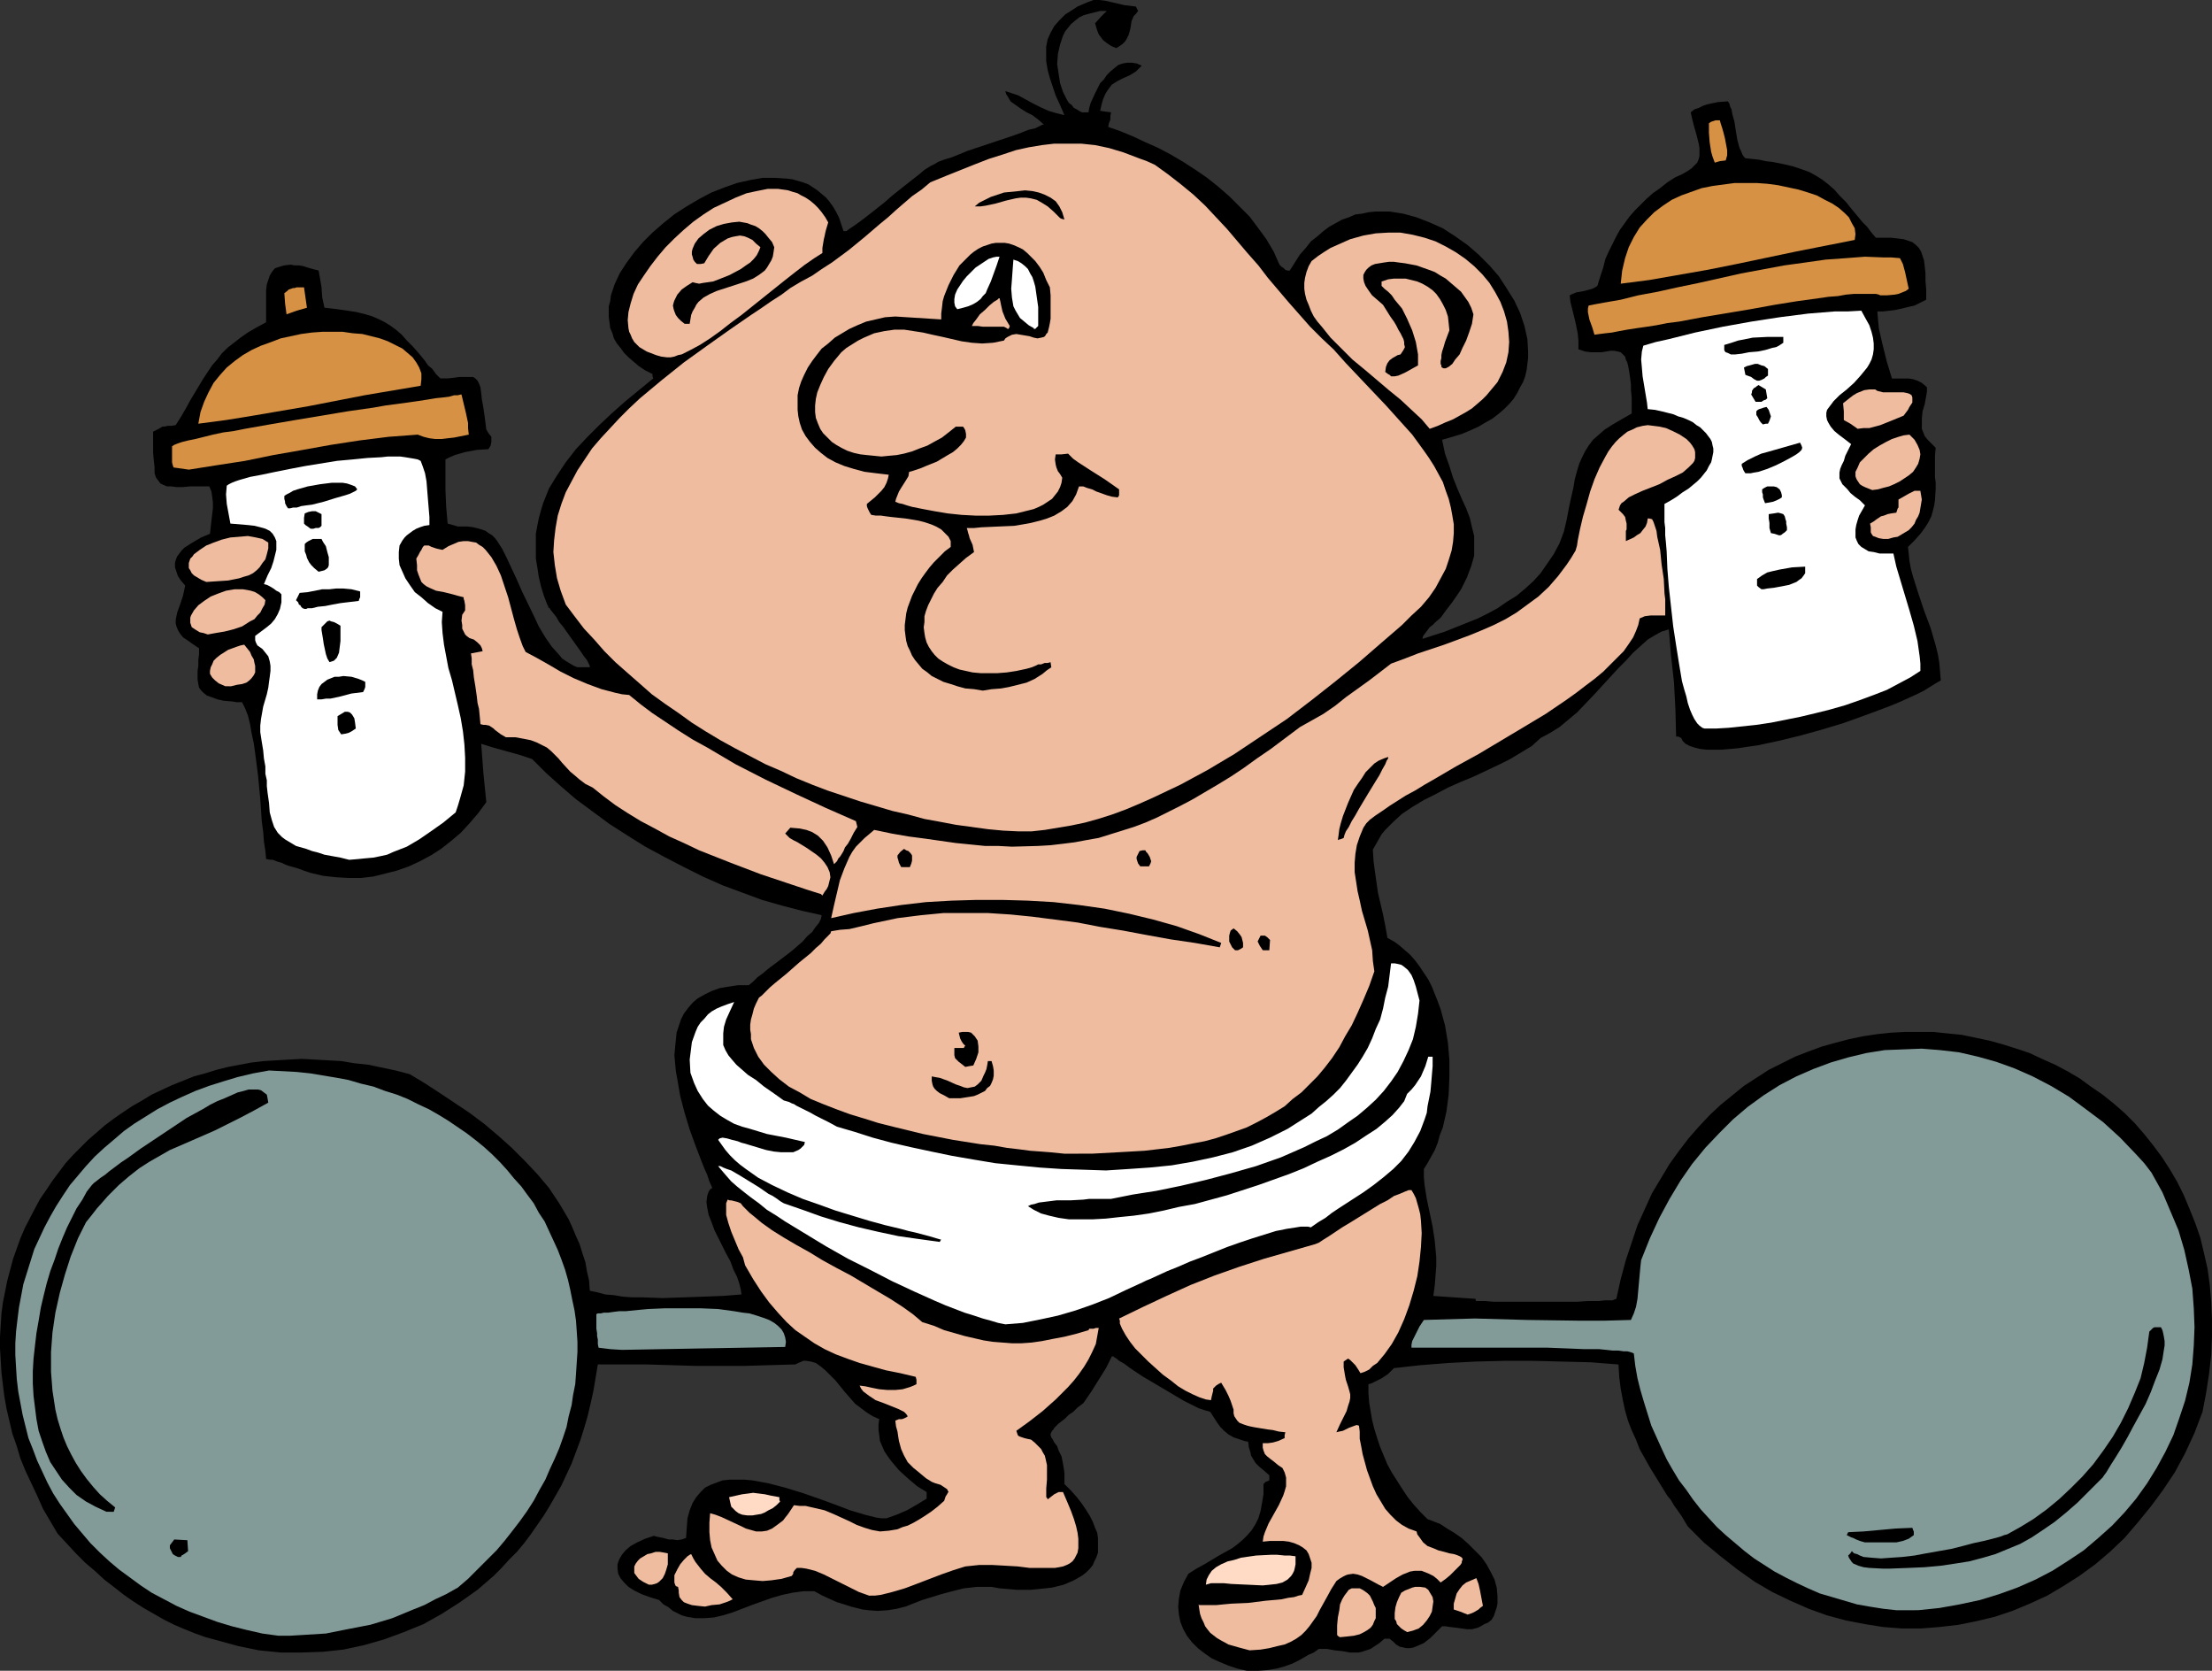 <?xml version="1.0" encoding="UTF-8" standalone="no"?>
<svg
   version="1.0"
   width="129.724mm"
   height="97.953mm"
   id="svg66"
   sodipodi:docname="Weight Lifter - Baby.wmf"
   xmlns:inkscape="http://www.inkscape.org/namespaces/inkscape"
   xmlns:sodipodi="http://sodipodi.sourceforge.net/DTD/sodipodi-0.dtd"
   xmlns="http://www.w3.org/2000/svg"
   xmlns:svg="http://www.w3.org/2000/svg">
  <rect width="100%" height="100%" fill="#333333" stroke="none"/>
  <sodipodi:namedview
     id="namedview66"
     pagecolor="#ffffff"
     bordercolor="#000000"
     borderopacity="0.25"
     inkscape:showpageshadow="2"
     inkscape:pageopacity="0.0"
     inkscape:pagecheckerboard="0"
     inkscape:deskcolor="#d1d1d1"
     inkscape:document-units="mm" />
  <defs
     id="defs1">
    <pattern
       id="WMFhbasepattern"
       patternUnits="userSpaceOnUse"
       width="6"
       height="6"
       x="0"
       y="0" />
  </defs>
  <path
     style="fill:#000000;fill-opacity:1;fill-rule:evenodd;stroke:none"
     d="m 276.336,370.215 -2.101,-0.485 -1.939,-0.646 -1.939,-0.808 -1.778,-0.808 -1.616,-1.131 -1.454,-1.131 -1.293,-1.293 -1.131,-1.454 -0.808,-1.454 -0.646,-1.616 -0.323,-1.616 -0.162,-1.778 0.162,-1.778 0.323,-1.778 0.808,-1.939 0.97,-1.778 1.778,-1.131 1.778,-0.97 1.616,-0.97 1.616,-0.97 1.454,-0.808 1.454,-0.808 1.293,-0.97 1.131,-0.97 0.97,-0.97 0.97,-1.131 0.808,-1.293 0.646,-1.293 0.485,-1.616 0.323,-1.778 0.323,-1.939 v -2.262 l 0.485,-0.485 0.808,-0.323 v -1.131 l -1.293,-1.131 -0.97,-0.808 -0.808,-0.808 -0.485,-0.808 -0.485,-0.808 -0.162,-0.808 -0.323,-0.97 -0.162,-1.293 -0.808,-0.162 -0.97,-0.323 -1.454,-0.485 -1.131,-0.646 -0.97,-0.808 -0.808,-0.808 -0.808,-1.131 -1.454,-2.262 -1.131,-0.323 -1.454,-0.485 -1.616,-0.808 -1.616,-0.808 -3.555,-2.101 -3.555,-2.101 -1.939,-1.131 -1.454,-0.97 -1.454,-0.97 -1.293,-0.97 -1.131,-0.646 -0.808,-0.646 -0.323,-0.162 -0.162,-0.162 h -0.162 -0.162 l -1.293,2.586 -1.616,2.586 -1.616,2.586 -1.778,2.586 -1.293,0.97 -0.97,0.97 -0.97,0.646 -0.808,0.808 -0.808,0.646 -0.646,0.485 -0.485,0.485 -0.485,0.485 -0.162,0.323 -0.323,0.323 -0.323,0.646 v 0.323 l 0.162,0.485 0.323,0.485 0.323,0.646 0.646,0.808 0.323,0.97 0.646,1.293 0.162,0.808 0.162,0.808 0.162,0.97 0.162,1.131 v 1.131 1.293 l 1.454,1.454 1.293,1.454 1.131,1.454 0.97,1.454 0.808,1.293 0.646,1.293 0.485,1.293 0.485,1.131 0.162,1.131 v 1.131 1.131 0.97 l -0.323,0.97 -0.485,0.97 -0.323,0.808 -0.646,0.808 -0.808,0.808 -0.808,0.646 -0.808,0.485 -1.131,0.646 -1.131,0.485 -1.131,0.485 -1.293,0.323 -1.293,0.323 -1.454,0.162 -1.616,0.162 -1.616,0.162 h -1.454 -1.778 l -1.778,-0.162 -1.939,-0.162 -1.778,-0.323 h -1.616 -1.616 l -1.454,0.162 -1.454,0.162 -2.586,0.646 -2.424,0.646 -2.101,0.646 -2.101,0.646 -3.717,1.454 -1.939,0.485 -1.939,0.323 -2.262,0.162 -2.101,-0.162 -1.293,-0.162 -1.293,-0.323 -1.293,-0.323 -1.454,-0.485 -1.616,-0.485 -1.454,-0.646 -1.778,-0.808 -1.778,-0.97 h -2.424 l -2.424,0.323 -2.262,0.485 -2.262,0.646 -4.525,1.616 -2.101,0.808 -2.101,0.808 -2.101,0.646 -2.101,0.485 -2.101,0.162 h -1.939 l -1.939,-0.323 -1.131,-0.323 -0.97,-0.485 -0.97,-0.485 -0.97,-0.808 -1.131,-0.646 -0.97,-0.97 -2.101,-0.646 -1.778,-0.646 -1.616,-0.808 -1.293,-0.808 -0.97,-0.97 -0.808,-0.97 -0.485,-0.97 -0.162,-1.131 v -0.97 l 0.323,-0.97 0.646,-1.131 0.808,-0.97 1.131,-0.97 1.454,-0.808 1.778,-0.808 1.939,-0.646 0.485,0.162 0.808,0.162 0.808,0.162 1.131,0.323 h 0.97 l 0.97,0.162 0.97,-0.162 0.97,-0.323 0.162,-2.262 0.162,-2.101 0.485,-1.778 0.646,-1.616 0.808,-1.293 0.97,-1.131 0.97,-0.97 1.293,-0.646 1.293,-0.485 1.293,-0.485 1.616,-0.162 h 1.616 1.616 l 1.778,0.162 1.778,0.323 1.778,0.323 3.717,0.97 3.717,1.131 3.717,1.293 3.555,1.293 3.394,1.293 1.616,0.485 1.616,0.485 1.293,0.323 1.293,0.323 1.131,0.162 h 1.131 l 2.262,-0.808 2.262,-0.97 2.262,-1.293 2.101,-1.293 v -0.646 -0.808 l -2.101,-1.293 -2.101,-1.778 -1.939,-1.778 -1.778,-2.101 -0.808,-1.131 -0.646,-0.97 -0.485,-1.131 -0.485,-1.131 -0.162,-1.293 -0.162,-1.131 v -1.293 l 0.162,-1.131 -1.454,-0.646 -1.293,-0.808 -1.293,-0.97 -1.293,-0.97 -2.262,-2.586 -2.101,-2.586 -1.131,-1.131 -1.131,-1.131 -0.97,-0.808 -1.131,-0.808 -1.131,-0.323 -1.131,-0.162 h -0.485 l -1.131,0.485 -0.646,0.323 -5.656,0.162 -5.494,0.162 h -11.15 l -10.827,-0.323 h -5.333 -5.333 l -0.485,2.909 -0.485,2.909 -0.646,2.909 -0.646,2.747 -0.808,2.747 -0.808,2.586 -0.97,2.586 -0.97,2.586 -1.131,2.424 -1.131,2.424 -1.293,2.262 -1.293,2.262 -1.293,2.101 -1.454,2.101 -1.454,2.101 -1.454,1.939 -1.616,1.939 -1.778,1.778 -1.616,1.778 -1.778,1.778 -3.555,3.07 -3.878,2.747 -4.04,2.586 -4.04,2.262 -4.363,1.778 -4.363,1.616 -4.525,1.293 -4.525,0.97 -4.525,0.485 -4.686,0.162 H 62.216 l -4.848,-0.485 -4.686,-0.97 -4.686,-1.293 -2.424,-0.646 -2.262,-0.808 -2.424,-0.97 -2.262,-0.97 -2.262,-1.131 -2.262,-1.293 -2.262,-1.293 -2.262,-1.454 -2.101,-1.454 -2.262,-1.778 -2.101,-1.616 -2.101,-1.939 -2.101,-1.778 -2.101,-2.101 -1.939,-2.101 -2.101,-2.262 -1.616,-2.747 L 9.534,334.341 8.242,331.432 6.949,328.685 5.656,325.938 4.525,323.19 3.717,320.443 2.747,317.696 2.101,314.949 1.454,312.202 0.97,309.455 0.646,306.869 0.323,304.122 0.162,301.375 0,298.79 v -2.586 l 0.162,-2.586 0.162,-2.586 0.323,-2.424 0.485,-2.424 0.485,-2.424 0.646,-2.424 0.646,-2.424 1.616,-4.525 0.97,-2.262 2.262,-4.363 1.131,-2.101 1.454,-2.101 1.293,-1.939 1.454,-1.939 1.454,-1.939 1.616,-1.778 1.778,-1.778 1.616,-1.616 3.717,-3.232 1.939,-1.454 2.101,-1.454 1.939,-1.293 2.262,-1.293 2.101,-1.293 4.525,-2.101 2.424,-0.97 2.424,-0.97 2.424,-0.646 2.586,-0.808 2.586,-0.646 2.586,-0.485 2.586,-0.485 2.747,-0.323 2.747,-0.162 2.747,-0.162 2.909,-0.162 2.909,0.162 2.909,0.162 2.909,0.162 2.909,0.485 3.07,0.323 3.07,0.646 3.07,0.646 3.07,0.808 3.232,1.939 3.232,2.101 3.394,2.262 3.394,2.262 3.232,2.424 3.07,2.586 3.07,2.747 2.909,2.909 2.747,2.909 2.586,3.07 2.262,3.393 2.101,3.555 0.808,1.778 0.808,1.939 0.808,1.778 0.646,2.101 0.646,1.939 0.323,1.939 0.485,2.101 0.162,2.262 1.616,0.323 1.778,0.485 1.939,0.162 1.939,0.323 2.101,0.162 h 2.262 l 4.525,0.162 4.686,-0.162 4.525,-0.162 4.202,-0.162 2.101,-0.162 1.939,-0.162 -0.162,-1.131 -0.323,-1.293 -0.485,-1.454 -0.808,-1.616 -0.646,-1.778 -0.97,-1.778 -1.778,-3.555 -0.808,-1.616 -0.646,-1.778 -0.646,-1.616 -0.323,-1.616 -0.162,-1.293 0.162,-1.293 0.162,-0.485 0.162,-0.485 0.323,-0.485 0.485,-0.323 -0.646,-1.454 -0.485,-1.454 -0.646,-1.454 -0.646,-1.616 -1.293,-3.393 -1.293,-3.555 -1.131,-3.717 -0.97,-3.717 -0.646,-3.717 -0.323,-1.778 -0.162,-1.778 -0.162,-1.778 0.162,-1.778 0.162,-1.616 0.162,-1.616 0.485,-1.454 0.485,-1.454 0.646,-1.293 0.97,-1.293 0.97,-1.131 1.131,-0.97 1.454,-0.808 1.616,-0.808 1.778,-0.646 1.939,-0.323 2.101,-0.323 h 2.424 l 0.97,-0.808 0.97,-0.97 1.131,-0.808 1.131,-0.97 1.293,-0.97 1.293,-0.97 2.747,-2.101 2.424,-2.101 0.97,-1.131 1.131,-0.97 0.646,-0.97 0.808,-0.97 0.485,-0.97 0.162,-0.808 -4.363,-0.97 -4.363,-1.131 -4.525,-1.293 -4.363,-1.616 -4.363,-1.616 -4.363,-1.939 -4.202,-2.101 -4.363,-2.262 -4.202,-2.262 -3.878,-2.424 -4.04,-2.586 -3.717,-2.747 -3.717,-2.747 -3.394,-2.909 -3.232,-2.909 -3.07,-3.07 -2.909,-0.97 -2.909,-0.808 -2.909,-0.808 -2.586,-0.808 0.485,6.464 0.646,6.464 -1.778,2.424 -1.939,2.262 -1.939,2.101 -2.101,1.778 -2.262,1.778 -2.262,1.454 -2.424,1.293 -2.424,1.131 -2.747,0.97 -2.586,0.646 -2.586,0.646 -2.747,0.323 h -2.747 l -2.747,-0.162 -2.909,-0.323 -2.747,-0.646 -1.454,-0.485 -1.293,-0.485 -1.131,-0.323 -1.131,-0.323 -0.808,-0.323 -0.646,-0.323 -0.646,-0.162 -0.485,-0.162 -0.808,-0.323 h -0.485 l -0.97,-0.162 -0.162,-1.778 -0.323,-2.101 -0.162,-2.101 -0.323,-2.424 -0.323,-4.848 -0.485,-5.171 -0.646,-5.009 -0.323,-2.262 -0.485,-2.262 -0.323,-1.939 -0.485,-1.939 -0.646,-1.616 -0.646,-1.293 h -1.131 l -0.97,-0.162 -1.939,-0.162 -1.454,-0.323 -1.293,-0.485 -0.97,-0.323 -0.808,-0.646 -0.485,-0.485 -0.485,-0.646 -0.162,-0.808 -0.162,-0.97 v -1.939 l 0.162,-1.131 v -1.293 l 0.162,-1.293 v -1.293 l -1.454,-0.97 -1.131,-0.808 -0.97,-0.646 -0.646,-0.808 -0.485,-0.808 -0.323,-0.808 -0.162,-0.646 v -0.808 l 0.162,-0.808 0.162,-0.808 0.646,-1.778 0.323,-0.97 0.323,-0.97 0.485,-2.262 -0.97,-1.131 -0.646,-0.97 -0.323,-0.97 -0.323,-0.97 v -0.97 l 0.162,-0.646 0.323,-0.808 0.485,-0.646 0.485,-0.646 0.646,-0.646 1.778,-1.131 1.939,-1.131 1.939,-0.808 0.323,-2.909 0.323,-2.747 v -1.293 l -0.162,-1.293 -0.162,-1.131 -0.485,-1.131 H 44.117 42.178 l -1.616,0.162 h -1.454 l -1.131,-0.162 h -0.97 l -0.808,-0.323 -0.646,-0.323 -0.485,-0.646 -0.485,-0.646 -0.323,-0.97 v -1.293 l -0.162,-1.454 -0.162,-1.778 v -4.686 l 0.646,-0.323 0.646,-0.323 0.808,-0.485 h 0.485 l 0.646,-0.162 h 0.808 l 0.97,-0.162 1.131,-1.778 1.131,-1.939 0.97,-1.778 0.97,-1.616 1.939,-3.232 1.939,-2.909 1.131,-1.293 0.97,-1.293 1.293,-1.293 1.454,-1.131 1.454,-1.131 1.616,-1.131 1.939,-1.131 2.101,-1.131 v -2.909 -2.909 -1.293 l 0.162,-1.293 0.323,-0.97 0.323,-0.97 0.485,-0.808 0.646,-0.808 0.97,-0.323 1.131,-0.323 1.454,-0.162 0.808,0.162 h 0.97 l 0.97,0.162 0.97,0.323 1.131,0.323 1.293,0.323 0.323,1.778 0.323,1.939 0.162,2.262 0.485,2.262 2.747,0.323 2.262,0.323 2.101,0.323 1.939,0.485 1.616,0.485 1.454,0.646 1.293,0.646 1.293,0.808 1.293,0.97 1.131,0.97 1.131,1.293 1.293,1.293 1.293,1.454 1.454,1.778 0.646,0.97 0.97,0.808 0.808,1.131 0.97,0.97 h 1.616 l 1.454,-0.162 1.131,-0.162 h 0.97 1.454 0.646 l 0.485,0.323 0.485,0.485 0.323,0.646 0.323,0.808 0.162,1.293 0.162,1.454 0.323,1.778 0.162,1.131 0.162,1.131 0.162,1.293 0.162,1.293 0.485,0.808 0.646,0.808 v 0.485 0.646 l -0.162,0.808 -0.485,0.808 -2.586,0.162 -2.586,0.485 -1.131,0.323 -1.131,0.323 -1.131,0.485 -0.97,0.485 v 3.393 3.393 l 0.162,3.717 0.323,3.717 1.131,0.323 1.131,0.323 h 0.97 1.131 l 1.293,0.162 1.293,0.323 1.454,0.485 0.646,0.485 0.808,0.485 0.646,0.646 0.485,0.646 1.131,1.778 0.97,1.939 1.131,2.424 1.131,2.424 1.131,2.586 2.586,5.333 1.131,2.424 1.454,2.424 1.454,2.101 1.616,1.778 0.646,0.808 0.97,0.646 0.808,0.485 0.808,0.485 0.808,0.323 h 0.97 0.808 0.97 v -0.323 l -0.323,-0.646 -0.323,-0.646 -0.646,-0.808 -0.646,-0.97 -0.808,-1.131 -1.616,-2.262 -1.616,-2.262 -0.808,-0.97 -0.646,-1.131 -0.646,-0.808 -0.646,-0.808 -0.162,-0.323 -0.323,-0.162 v -0.323 l -0.162,-0.162 -0.808,-2.101 -0.646,-2.101 -0.485,-2.101 -0.323,-2.101 -0.323,-1.939 v -1.778 -1.939 -1.778 l 0.323,-1.778 0.323,-1.616 0.485,-1.778 0.485,-1.616 0.646,-1.616 0.646,-1.616 1.778,-2.909 1.939,-2.909 2.262,-2.909 2.424,-2.586 2.747,-2.747 2.747,-2.586 2.909,-2.586 6.302,-5.171 -0.162,-0.485 v -0.485 l -1.616,-0.808 -1.454,-0.97 -1.131,-0.97 -1.131,-0.97 -0.97,-0.97 -0.808,-1.131 -0.808,-0.97 -0.646,-1.131 -0.323,-1.131 -0.485,-1.131 -0.162,-1.293 -0.162,-1.131 v -1.131 -1.293 l 0.323,-1.131 0.162,-1.293 0.808,-2.424 1.131,-2.424 1.454,-2.262 1.778,-2.424 1.939,-2.262 2.101,-2.101 2.424,-2.101 2.424,-1.939 2.747,-1.778 2.747,-1.616 2.747,-1.454 2.909,-1.131 2.747,-0.97 2.909,-0.646 2.747,-0.485 h 2.747 l 2.586,0.162 1.293,0.162 1.131,0.323 1.131,0.323 1.293,0.485 0.97,0.646 0.97,0.646 0.97,0.808 0.97,0.808 0.808,0.97 0.808,1.131 0.646,1.131 0.646,1.293 0.485,1.454 0.485,1.454 h 0.646 l 0.646,-0.485 0.97,-0.646 1.131,-0.808 1.293,-0.97 1.454,-1.131 3.07,-2.424 1.454,-1.293 1.616,-1.293 3.07,-2.424 1.454,-1.131 1.131,-0.97 1.293,-0.808 0.97,-0.485 0.808,-0.485 1.293,-0.485 1.616,-0.485 1.616,-0.646 1.939,-0.808 1.939,-0.646 4.363,-1.454 1.939,-0.646 1.939,-0.646 1.778,-0.646 1.616,-0.646 1.454,-0.323 0.97,-0.485 0.323,-0.162 0.323,-0.162 h 0.162 0.162 l -1.293,-1.131 -1.293,-0.97 -1.293,-0.646 -1.293,-0.808 -1.131,-0.808 -1.131,-0.808 -0.646,-1.131 -0.323,-0.485 -0.162,-0.646 1.454,0.485 1.454,0.485 3.232,1.778 1.616,0.808 1.778,0.808 1.616,0.485 1.939,0.485 -0.97,-2.262 -0.97,-2.101 -0.646,-1.939 -0.646,-1.939 -0.485,-1.778 -0.323,-1.939 v -1.616 -1.616 l 0.323,-1.616 0.646,-1.454 0.808,-1.454 1.131,-1.293 1.293,-1.293 1.778,-1.131 0.97,-0.646 1.131,-0.485 1.131,-0.485 L 242.4,0 h 1.293 l 1.293,0.162 2.101,0.485 2.101,0.485 1.293,0.162 1.293,0.162 0.485,0.97 -0.485,0.646 -0.485,0.485 -0.485,1.131 -0.162,1.131 -0.162,0.808 -0.323,1.131 -0.485,0.97 -0.323,0.485 -0.485,0.485 -0.646,0.485 -0.808,0.485 -1.131,-0.485 -0.97,-0.646 -0.808,-0.646 -0.485,-0.646 -0.485,-0.646 -0.323,-0.808 -0.485,-1.616 1.293,-1.454 1.293,-1.293 h -1.454 l -1.293,0.323 -1.293,0.323 -1.131,0.323 -0.97,0.485 -0.808,0.646 -0.97,0.808 -0.646,0.808 -0.646,0.808 -0.485,0.97 -0.323,0.97 -0.323,0.97 -0.485,2.101 -0.162,2.262 0.323,2.101 0.323,2.101 0.646,1.939 0.808,1.616 0.485,0.808 0.646,0.485 0.485,0.646 0.646,0.323 0.485,0.323 0.646,0.323 h 0.646 0.808 l 0.162,-0.97 0.323,-1.131 0.97,-2.101 1.131,-2.262 0.808,-0.808 0.646,-0.97 0.808,-0.808 0.97,-0.808 0.808,-0.646 0.97,-0.323 0.97,-0.162 h 1.131 l 0.97,0.162 1.131,0.485 -0.646,0.646 -0.646,0.646 -1.293,0.808 -1.454,0.646 -1.293,0.646 -1.293,0.808 -0.485,0.646 -0.485,0.646 -0.485,0.808 -0.485,1.131 -0.323,1.131 -0.323,1.454 1.131,0.162 1.293,0.162 -0.162,0.808 v 0.808 l -0.323,0.808 -0.162,0.808 2.747,0.97 2.747,1.131 2.747,1.293 2.909,1.293 2.747,1.454 2.747,1.616 2.747,1.778 2.586,1.778 2.424,1.939 2.424,2.101 2.262,2.262 2.262,2.262 1.939,2.586 1.778,2.424 1.616,2.747 1.293,2.909 0.485,0.485 0.323,0.162 0.485,0.485 0.485,0.162 h 0.485 l 1.131,-1.778 1.131,-1.778 1.293,-1.454 1.131,-1.454 1.454,-1.131 1.293,-1.131 1.293,-0.97 1.454,-0.808 1.454,-0.808 1.454,-0.485 1.454,-0.646 1.454,-0.162 1.454,-0.323 1.616,-0.162 h 1.454 1.616 l 3.07,0.485 2.909,0.808 2.909,1.131 2.909,1.293 2.747,1.778 2.747,1.939 2.424,2.101 2.424,2.424 2.101,2.424 1.778,2.747 1.616,2.586 1.293,2.747 0.97,2.909 0.646,2.909 0.162,2.747 v 1.454 l -0.162,1.293 -0.162,1.293 -0.323,1.454 -0.485,1.293 -0.646,1.131 -0.646,1.293 -0.808,1.293 -0.97,1.131 -1.131,1.131 -1.131,0.97 -1.454,1.131 -1.454,0.808 -1.616,0.97 -1.778,0.808 -1.939,0.808 -2.101,0.646 -2.262,0.646 0.646,3.07 0.97,2.747 0.808,2.586 0.97,2.424 0.97,2.262 0.97,2.101 0.808,2.101 0.485,2.101 0.485,1.939 v 2.101 1.131 1.131 l -0.323,1.131 -0.323,1.131 -0.485,1.293 -0.485,1.293 -0.646,1.293 -0.646,1.293 -0.97,1.454 -1.131,1.616 -1.131,1.454 -1.293,1.778 -1.131,0.97 -0.646,0.646 -0.646,0.485 -0.97,1.293 -0.485,0.646 -0.162,0.646 5.01,-1.616 4.848,-1.939 2.424,-0.97 2.262,-1.131 2.101,-1.131 2.101,-1.454 2.101,-1.293 1.939,-1.616 1.778,-1.616 1.616,-1.778 1.454,-2.101 1.454,-2.101 1.293,-2.424 0.97,-2.586 0.646,-2.747 0.485,-2.586 0.485,-2.262 0.485,-2.101 0.323,-1.939 0.485,-1.778 0.485,-1.616 0.646,-1.454 0.646,-1.293 0.808,-1.293 0.97,-1.293 1.293,-1.131 1.293,-1.131 1.778,-1.131 1.939,-1.131 2.262,-1.293 v -1.939 -1.616 l -0.162,-1.616 V 85.161 l -0.162,-1.293 -0.162,-1.131 -0.162,-0.97 -0.162,-0.808 -0.162,-0.646 -0.323,-0.646 -0.162,-0.646 -0.323,-0.323 -0.646,-0.646 -0.646,-0.162 L 357.782,77.727 h -0.808 l -0.97,0.162 -0.97,0.162 h -1.293 -1.131 l -1.293,-0.162 -1.454,-0.485 v -1.939 l -0.162,-1.616 -0.323,-1.616 -0.323,-1.454 -0.646,-2.586 -0.323,-1.293 -0.162,-1.454 0.646,-0.323 0.808,-0.323 1.778,-0.323 1.778,-0.485 0.646,-0.323 0.485,-0.323 0.646,-2.101 0.646,-1.939 0.485,-1.939 0.808,-1.778 0.808,-1.616 0.808,-1.616 0.808,-1.454 2.101,-2.909 1.131,-1.293 1.293,-1.293 1.293,-1.293 1.454,-1.293 1.616,-1.131 1.616,-1.293 1.778,-1.131 1.454,-0.646 1.131,-0.646 0.97,-0.646 0.646,-0.646 0.646,-0.646 0.323,-0.808 0.162,-0.646 v -0.97 -0.808 l -0.162,-0.97 -0.485,-1.939 -0.646,-2.262 -0.323,-1.293 -0.323,-1.454 0.808,-0.646 0.97,-0.323 0.97,-0.485 0.97,-0.323 2.262,-0.485 2.262,-0.162 0.323,0.485 0.162,0.646 0.323,0.646 0.162,0.97 0.485,1.778 0.323,2.101 0.323,1.939 0.485,1.778 0.323,0.646 0.323,0.808 0.323,0.485 0.323,0.323 1.616,0.162 1.454,0.162 1.454,0.323 1.454,0.162 2.424,0.485 2.101,0.485 1.939,0.646 1.778,0.646 1.454,0.808 1.293,0.808 1.454,1.131 1.293,1.131 1.131,1.293 1.454,1.454 1.293,1.616 0.808,0.97 0.808,0.97 0.808,0.97 0.97,0.97 0.97,1.293 0.97,1.131 h 1.939 1.454 l 1.454,0.162 1.293,0.162 0.97,0.323 0.97,0.323 0.808,0.646 0.646,0.646 0.485,0.808 0.323,0.97 0.323,0.97 0.162,1.293 0.162,1.616 v 1.616 l 0.162,1.939 v 2.262 l -1.293,0.646 -1.293,0.646 -1.454,0.323 -1.293,0.323 -1.454,0.323 -1.293,0.162 -1.454,0.162 h -1.293 l 0.162,1.939 0.162,1.778 0.808,3.555 0.97,3.878 1.131,3.717 h 0.97 0.97 1.778 l 0.97,0.162 0.97,0.323 0.97,0.485 1.131,0.97 v 0.97 l -0.162,0.97 -0.323,1.778 -0.485,1.616 -0.162,1.616 v 1.454 0.808 l 0.323,0.808 0.323,0.808 0.646,0.808 0.808,0.808 0.97,0.97 -0.162,1.778 v 1.616 1.616 1.454 l 0.162,1.293 v 1.293 l -0.162,2.586 -0.162,1.131 -0.323,1.293 -0.323,1.131 -0.646,1.293 -0.808,1.293 -0.97,1.293 -1.293,1.454 -1.454,1.454 0.162,1.454 0.162,1.616 0.323,1.778 0.485,1.778 1.131,3.555 1.293,3.878 1.454,3.878 1.131,3.878 0.485,1.939 0.323,1.939 0.162,1.939 0.162,1.939 -1.131,0.646 -1.293,0.808 -1.293,0.808 -1.616,0.808 -1.778,0.808 -1.778,0.808 -1.939,0.808 -2.101,0.808 -4.363,1.616 -4.525,1.616 -4.848,1.454 -4.686,1.293 -4.686,1.131 -4.525,0.97 -2.262,0.323 -2.101,0.323 -1.778,0.162 -1.939,0.162 h -1.616 -1.616 l -1.454,-0.162 -1.293,-0.323 -0.97,-0.323 -0.97,-0.485 -0.646,-0.646 -0.323,-0.646 -0.646,-0.323 h -0.485 l -0.162,-6.141 -0.323,-5.979 -0.646,-5.817 -0.485,-5.817 -1.616,0.485 -1.454,0.808 -1.616,0.97 -1.616,1.454 -1.616,1.454 -1.616,1.778 -1.778,1.778 -1.778,1.939 -3.555,3.878 -3.717,3.878 -1.939,1.616 -1.939,1.616 -2.101,1.293 -2.101,1.131 -1.939,1.778 -2.424,1.454 -2.424,1.454 -2.586,1.293 -5.494,2.586 -2.747,1.131 -2.909,1.293 -2.747,1.454 -2.586,1.293 -2.424,1.454 -2.424,1.616 -1.939,1.778 -1.778,1.778 -0.808,0.97 -0.646,1.131 -0.646,1.131 -0.646,1.131 0.162,2.586 0.323,2.424 0.646,4.525 1.131,4.848 0.485,2.424 0.485,2.747 1.454,0.808 1.131,0.808 1.293,1.131 1.131,0.97 1.131,1.293 0.97,1.293 0.97,1.454 0.97,1.454 0.808,1.616 0.646,1.616 0.646,1.616 0.646,1.778 0.97,3.555 0.646,3.878 0.323,3.717 v 3.878 l -0.162,3.878 -0.485,3.717 -0.808,3.555 -0.646,1.616 -0.485,1.778 -0.646,1.616 -0.808,1.454 -0.808,1.454 -0.808,1.293 v 1.778 l 0.162,1.778 0.485,3.07 1.293,6.141 0.485,3.232 0.162,1.778 0.162,1.778 v 1.939 l -0.162,2.101 -0.162,2.101 -0.323,2.424 9.373,0.646 v 0.323 l 0.162,0.162 h 1.939 l 1.939,0.162 h 6.141 2.424 8.726 1.131 l 2.424,-0.162 h 2.424 l 1.454,-0.162 h 1.616 l 0.323,-0.162 0.485,-0.162 0.97,-4.363 1.131,-4.201 1.293,-3.878 1.293,-3.878 1.616,-3.555 1.616,-3.555 1.939,-3.232 1.939,-3.232 2.101,-2.909 2.101,-2.747 2.262,-2.586 2.424,-2.586 2.424,-2.262 2.586,-2.101 2.586,-2.101 2.747,-1.778 2.747,-1.778 2.909,-1.454 2.909,-1.454 2.909,-1.131 3.07,-1.131 2.909,-0.808 3.07,-0.808 3.07,-0.646 3.232,-0.485 3.07,-0.323 3.07,-0.162 h 3.232 3.07 l 3.07,0.323 3.232,0.323 3.07,0.646 3.07,0.646 2.909,0.808 3.07,0.97 2.909,0.97 2.747,1.293 2.909,1.293 2.747,1.454 2.747,1.616 2.424,1.778 2.586,1.778 2.424,1.939 2.424,2.101 2.262,2.262 2.101,2.424 1.939,2.424 1.939,2.586 1.778,2.747 1.616,2.747 1.454,2.909 1.293,3.07 1.293,3.232 1.131,3.232 0.808,3.393 0.808,3.555 0.485,3.555 0.323,3.717 0.162,3.878 v 3.878 l -0.162,4.04 -0.485,4.201 -0.646,4.201 -0.808,4.201 -1.778,4.686 -2.101,4.525 -2.262,4.201 -2.586,3.878 -2.747,3.717 -2.909,3.555 -2.909,3.393 -3.232,3.07 -3.232,2.747 -3.555,2.586 -3.555,2.262 -3.555,2.101 -3.878,1.778 -3.878,1.616 -3.878,1.293 -4.04,0.97 -4.04,0.808 -4.202,0.485 -4.04,0.323 h -4.202 l -4.202,-0.323 -4.04,-0.646 -4.202,-0.808 -4.202,-1.131 -4.04,-1.454 -4.04,-1.778 -4.04,-1.939 -3.878,-2.262 -3.878,-2.747 -3.717,-2.909 -3.717,-3.07 -3.555,-3.555 -1.454,-2.424 -1.616,-2.262 -0.646,-1.131 -0.808,-0.97 -1.293,-2.101 -2.586,-4.201 -2.262,-4.04 -0.808,-2.101 -0.97,-2.101 -0.808,-2.101 -0.646,-2.262 -0.485,-2.262 -0.485,-2.586 -0.323,-2.586 -0.162,-2.747 -6.141,-0.485 -6.464,-0.162 -6.302,-0.162 h -6.302 l -6.464,0.162 -6.141,0.323 -6.141,0.485 -5.818,0.646 -1.293,1.293 -1.454,0.97 -1.616,0.808 -0.646,0.323 -0.646,0.162 v 1.939 l 0.162,2.101 0.646,3.878 0.485,1.939 0.646,2.101 0.646,1.939 0.808,1.939 0.808,1.939 0.97,1.778 1.131,1.778 1.131,1.778 1.293,1.939 1.293,1.616 1.454,1.616 1.616,1.616 1.293,0.485 1.616,0.646 1.454,0.97 1.616,0.97 1.616,1.131 1.454,1.293 1.454,1.454 1.454,1.454 1.131,1.616 0.97,1.778 0.808,1.616 0.485,1.778 0.162,1.778 v 1.778 l -0.162,0.808 -0.323,0.97 -0.323,0.97 -0.485,0.808 -0.808,0.646 -0.808,0.323 -0.808,0.485 -0.646,0.323 -1.293,0.323 h -1.131 l -1.131,-0.162 -1.131,-0.162 -1.454,-0.162 -0.97,-0.162 h -0.808 l -1.293,1.293 -1.293,1.293 -1.454,1.131 -1.454,0.646 -0.808,0.323 -0.808,0.162 h -0.808 l -0.646,-0.162 -0.808,-0.162 -0.808,-0.485 -0.646,-0.646 -0.808,-0.646 h -1.131 l -1.131,0.97 -0.97,0.646 -0.97,0.646 -0.97,0.323 -0.97,0.323 -0.808,0.162 h -1.778 l -1.778,-0.323 -1.616,-0.162 -1.778,-0.323 h -1.778 l -1.131,0.808 -1.131,0.485 -1.939,1.131 -1.616,0.808 -1.778,0.646 -1.778,0.485 -1.939,0.323 -2.101,0.162 h -1.293 z"
     id="path1" />
  <path
     style="fill:#efbca0;fill-opacity:1;fill-rule:evenodd;stroke:none"
     d="m 276.982,365.69 -2.424,-0.646 -2.262,-0.646 -1.778,-0.97 -0.808,-0.485 -1.454,-1.131 -0.646,-0.808 -0.485,-0.646 -0.323,-0.808 -0.485,-0.97 -0.323,-0.97 -0.162,-0.97 -0.162,-1.131 0.162,0.162 h 3.717 l 1.616,-0.162 1.778,-0.162 3.717,-0.162 3.878,-0.485 1.778,-0.162 1.778,-0.162 1.454,-0.323 1.293,-0.162 0.97,-0.323 0.808,-0.162 0.808,-1.778 0.646,-1.454 0.323,-1.454 0.323,-1.293 v -1.131 l -0.323,-0.97 -0.323,-0.97 -0.485,-0.808 -0.808,-0.646 -0.808,-0.485 -1.131,-0.485 -1.131,-0.323 -1.293,-0.162 h -1.454 -1.454 l -1.616,0.162 0.162,-1.131 0.323,-0.97 0.808,-1.939 2.262,-4.04 0.97,-2.101 0.323,-0.97 0.323,-1.131 v -0.97 -0.97 l -0.323,-1.131 -0.485,-0.97 -0.97,-0.646 -0.97,-0.808 -0.646,-0.485 -0.808,-0.646 -0.485,-0.485 -0.323,-0.808 -0.162,-0.646 v -0.97 h 1.131 l 1.131,-0.162 1.131,-0.323 1.454,-0.646 v -0.646 l 0.162,-0.646 -1.454,-0.162 -1.293,-0.323 -1.293,-0.162 -0.97,-0.162 -0.97,-0.162 -0.97,-0.162 -0.808,-0.162 -0.646,-0.162 -0.97,-0.323 -0.808,-0.323 -0.485,-0.485 -0.323,-0.485 -0.323,-0.485 -0.162,-0.646 v -0.808 l -0.323,-0.97 -0.323,-0.97 -0.485,-1.131 -0.646,-1.293 -0.485,-0.808 -0.485,-0.808 -0.646,0.323 -0.485,0.323 -0.323,0.323 -0.323,0.323 v 0.485 l -0.162,0.646 -0.162,0.646 -0.162,0.808 -1.131,-0.162 -1.454,-0.485 -1.454,-0.646 -1.616,-0.808 -1.616,-0.97 -1.616,-1.293 -1.778,-1.293 -1.616,-1.454 -1.616,-1.454 -1.454,-1.454 -1.454,-1.454 -1.131,-1.454 -0.97,-1.454 -0.808,-1.454 -0.485,-1.131 v -0.646 l -0.162,-0.485 5.333,-2.586 5.171,-2.424 5.333,-2.424 5.333,-2.101 5.494,-1.939 5.494,-1.778 5.656,-1.616 5.656,-1.616 0.808,-0.323 0.97,-0.646 1.293,-0.808 1.454,-0.97 1.454,-0.97 1.616,-0.97 3.394,-2.101 3.394,-2.101 1.616,-0.808 1.454,-0.97 1.293,-0.485 1.131,-0.485 0.808,-0.323 h 0.323 0.323 l 0.485,0.808 0.485,0.97 0.323,1.131 0.323,1.131 0.323,1.293 0.162,1.454 0.162,2.747 -0.162,3.07 -0.323,3.232 -0.485,3.232 -0.808,3.232 -0.97,3.232 -1.131,3.07 -1.293,2.909 -1.454,2.586 -0.808,1.131 -0.808,1.131 -0.808,0.97 -0.808,0.97 -0.97,0.646 -0.808,0.808 -0.97,0.485 -0.97,0.323 -0.485,-0.808 -0.323,-0.485 -0.323,-0.485 -0.323,-0.323 -0.485,-0.485 -0.323,-0.323 -0.485,-0.323 -0.485,0.323 -0.485,0.323 v 1.293 l 0.162,0.97 0.162,0.97 0.162,0.808 0.485,1.454 0.323,1.131 0.162,0.646 v 0.808 l -0.162,0.808 -0.323,0.97 -0.323,1.131 -0.646,1.293 -0.808,1.616 -0.808,1.778 0.646,-0.162 0.808,-0.162 1.293,-0.646 1.293,-0.485 0.485,-0.162 0.485,0.162 0.162,1.293 v 1.616 l 0.323,1.616 0.323,1.778 0.485,1.778 0.485,1.778 0.646,1.778 0.646,1.778 0.808,1.778 0.97,1.616 0.97,1.616 1.131,1.293 1.293,1.293 1.293,0.97 1.454,0.808 1.778,0.646 0.162,0.646 0.485,0.646 0.808,1.131 0.97,0.808 1.293,0.485 1.131,0.485 1.293,0.323 1.131,0.323 0.97,0.162 0.97,0.323 0.646,0.323 0.323,0.323 v 0.323 l -0.162,0.323 v 0.323 l -0.323,0.485 -0.485,0.485 -0.485,0.485 -0.646,0.646 -0.646,0.646 -0.97,0.808 -1.131,0.808 -0.808,-0.808 -0.808,-0.646 -0.97,-0.485 -0.808,-0.323 -0.808,-0.323 h -0.808 -0.808 l -0.97,0.162 -1.616,0.646 -1.454,0.808 -1.454,0.97 -1.454,0.97 -0.97,-0.485 -1.778,-0.97 -0.646,-0.323 -1.293,-0.646 -0.97,-0.323 -0.97,-0.162 -1.131,0.162 -0.485,0.162 -0.646,0.323 -0.808,0.485 -0.646,0.485 -1.131,1.778 -0.97,1.778 -0.808,1.454 -0.808,1.454 -0.646,1.293 -0.808,1.131 -0.808,1.131 -0.808,0.97 -0.97,0.97 -1.131,0.808 -1.131,0.646 -1.454,0.646 -1.454,0.323 -1.939,0.485 -1.939,0.323 z"
     id="path2" />
  <path
     style="fill:#efbca0;fill-opacity:1;fill-rule:evenodd;stroke:none"
     d="m 297.02,362.781 -0.323,-0.162 -0.323,-0.323 v -2.101 l 0.162,-1.778 0.323,-1.616 0.162,-1.293 0.485,-1.131 0.485,-0.808 0.485,-0.646 0.485,-0.646 0.646,-0.323 h 0.646 0.485 0.646 l 0.646,0.323 0.485,0.323 0.646,0.485 0.485,0.485 0.646,1.293 0.323,0.808 0.323,0.646 v 0.808 0.646 0.808 l -0.323,0.646 -0.323,0.808 -0.485,0.646 -0.646,0.485 -0.808,0.485 -0.97,0.485 -1.293,0.323 -1.454,0.162 z"
     id="path3" />
  <path
     style="fill:#829b99;fill-opacity:1;fill-rule:evenodd;stroke:none"
     d="m 61.731,362.458 -3.555,-0.485 -3.555,-0.808 -3.232,-0.808 -3.232,-0.97 -3.07,-1.131 -3.07,-1.131 -2.909,-1.293 -2.747,-1.454 -2.747,-1.454 -2.424,-1.616 -2.424,-1.778 -2.424,-1.778 -2.101,-1.778 -2.101,-1.939 -2.101,-2.101 -1.778,-2.101 -1.778,-2.101 -1.616,-2.262 -1.616,-2.262 -1.454,-2.262 -1.293,-2.424 -1.131,-2.424 -1.131,-2.424 -0.97,-2.586 -0.97,-2.424 -0.646,-2.586 -0.646,-2.586 -0.485,-2.586 -0.485,-2.586 -0.323,-2.747 -0.162,-2.586 -0.162,-2.747 v -2.586 l 0.162,-2.586 0.323,-2.747 0.323,-2.586 0.485,-2.586 0.485,-2.586 0.808,-2.586 0.808,-2.586 0.808,-2.586 1.131,-2.424 1.131,-2.424 1.293,-2.424 1.293,-2.262 1.454,-2.262 1.616,-2.424 1.778,-2.101 1.778,-2.101 1.939,-2.101 2.101,-1.939 2.101,-1.778 2.262,-1.939 2.262,-1.616 2.586,-1.616 2.586,-1.616 2.747,-1.454 2.747,-1.293 2.909,-1.293 3.07,-1.131 3.07,-0.97 3.232,-0.97 3.394,-0.808 3.555,-0.646 3.07,0.162 3.07,0.162 3.07,0.323 2.909,0.485 2.909,0.485 2.586,0.485 2.747,0.808 2.747,0.646 2.586,0.97 2.586,0.808 2.424,0.97 2.262,1.131 2.424,1.131 2.262,1.293 2.101,1.293 4.04,2.747 2.101,1.616 1.778,1.454 1.778,1.616 1.778,1.778 1.616,1.778 1.454,1.778 1.616,1.778 1.293,1.778 1.454,1.939 1.131,2.101 1.293,1.939 0.97,2.101 1.939,4.201 0.808,2.101 0.808,2.262 0.646,2.262 0.485,2.101 0.485,2.424 0.485,2.262 0.323,2.262 0.162,2.262 0.162,2.424 v 2.262 l -0.162,2.424 -0.162,2.424 -0.162,2.262 -0.485,2.424 -0.323,2.262 -0.646,2.424 -0.485,2.424 -0.808,2.424 -0.808,2.262 -0.97,2.262 -1.131,2.424 -0.97,2.262 -1.293,2.262 -1.293,2.424 -1.454,2.262 -1.616,2.262 -1.616,2.101 -1.778,2.262 -1.778,2.101 -2.101,2.101 -2.101,2.101 -2.101,2.101 -2.262,1.939 -2.586,1.454 -2.424,1.131 -2.424,1.293 -2.424,0.97 -4.686,1.939 -4.848,1.454 -5.01,0.97 -2.424,0.485 -2.424,0.485 -2.586,0.162 -2.586,0.162 -2.747,0.162 z"
     id="path4" />
  <path
     style="fill:#efbca0;fill-opacity:1;fill-rule:evenodd;stroke:none"
     d="m 311.888,361.65 -0.808,-0.485 -0.485,-0.323 -0.485,-0.485 -0.485,-0.485 -0.162,-0.646 -0.323,-0.485 v -1.293 l 0.162,-1.293 0.323,-1.131 0.485,-1.131 0.485,-0.97 0.808,-0.485 0.808,-0.323 0.808,-0.323 0.646,-0.162 h 0.646 0.485 l 1.131,0.162 0.646,0.485 0.485,0.808 0.485,0.808 0.162,0.97 -0.162,1.131 -0.162,1.131 -0.485,0.97 -0.646,0.97 -0.808,0.97 -0.97,0.808 -1.293,0.485 z"
     id="path5" />
  <path
     style="fill:#efbca0;fill-opacity:1;fill-rule:evenodd;stroke:none"
     d="m 325.3,357.772 -1.616,-0.646 -1.454,-0.485 v -1.293 l 0.323,-1.131 0.323,-1.131 0.646,-0.97 0.646,-0.808 0.808,-0.646 1.131,-0.485 1.131,-0.485 0.485,1.293 0.323,1.454 0.646,3.393 -0.646,0.485 -0.323,0.323 -0.808,0.485 -0.646,0.323 z"
     id="path6" />
  <path
     style="fill:#829b99;fill-opacity:1;fill-rule:evenodd;stroke:none"
     d="m 420.321,356.802 -2.909,-0.323 -3.07,-0.485 -2.747,-0.485 -2.747,-0.808 -2.747,-0.808 -2.747,-0.808 -2.586,-1.131 -2.424,-1.131 -2.586,-1.293 -2.424,-1.293 -2.262,-1.454 -2.262,-1.454 -2.101,-1.616 -2.101,-1.778 -2.101,-1.778 -1.939,-1.778 -1.778,-1.939 -1.778,-1.939 -1.778,-2.262 -1.454,-2.101 -1.616,-2.101 -1.454,-2.424 -1.293,-2.262 -1.131,-2.424 -2.262,-5.009 -0.808,-2.586 -0.808,-2.586 -0.808,-2.747 -0.646,-2.586 -0.485,-2.747 -0.323,-2.747 -0.323,-0.162 -0.485,-0.162 -0.646,-0.162 h -0.808 l -1.131,-0.162 h -1.293 l -1.454,-0.162 -1.616,-0.162 h -1.616 -1.778 l -3.878,-0.162 -4.202,-0.162 h -4.363 -8.565 -13.898 -1.131 -0.97 -0.646 -0.485 v -0.646 l 0.162,-0.808 0.808,-1.616 0.808,-1.616 0.97,-1.454 5.656,-0.162 5.656,-0.162 11.474,0.323 11.474,0.162 h 5.818 l 5.818,-0.162 0.646,-1.454 0.485,-1.454 0.323,-1.778 0.162,-1.778 0.162,-1.778 0.162,-1.778 0.162,-1.778 0.162,-1.454 1.939,-4.848 2.101,-4.525 2.262,-4.201 2.424,-4.04 2.586,-3.717 2.909,-3.555 3.07,-3.232 3.07,-3.07 3.232,-2.747 3.555,-2.586 3.555,-2.262 3.717,-1.939 3.717,-1.616 3.878,-1.454 3.878,-1.131 4.04,-0.97 4.04,-0.646 4.04,-0.162 4.202,-0.162 4.04,0.323 4.202,0.485 4.202,0.97 4.04,1.131 4.04,1.454 4.04,1.778 4.04,2.101 4.04,2.424 3.717,2.747 3.878,2.909 3.717,3.393 3.555,3.717 1.778,1.939 1.616,2.101 2.424,4.363 1.778,4.201 1.778,4.201 1.293,4.363 0.97,4.363 0.808,4.201 0.323,4.363 0.162,4.201 -0.162,4.04 -0.323,4.201 -0.646,4.04 -0.97,4.04 -1.293,3.878 -1.293,3.717 -1.778,3.717 -1.939,3.555 -2.101,3.393 -2.424,3.393 -2.586,3.07 -2.747,2.909 -3.07,2.747 -3.232,2.747 -3.394,2.262 -3.555,2.262 -3.717,1.939 -4.04,1.778 -4.04,1.454 -4.202,1.293 -4.525,0.97 -4.525,0.808 -4.686,0.485 z"
     id="path7" />
  <path
     style="fill:#efbca0;fill-opacity:1;fill-rule:evenodd;stroke:none"
     d="m 156.267,355.994 -1.616,-0.162 -1.293,-0.162 -0.97,-0.323 -0.808,-0.323 -0.485,-0.485 -0.485,-0.646 -0.162,-0.97 v -0.485 l -0.162,-0.808 -0.485,-0.162 -0.162,-0.323 -0.162,-0.485 v -1.131 -0.485 l 0.646,-1.293 0.646,-1.131 0.808,-0.97 0.808,-0.808 0.485,-0.323 0.323,-0.162 0.485,0.97 0.485,0.808 1.131,1.454 0.97,1.131 1.131,0.97 1.293,0.97 1.131,0.97 1.293,1.293 1.293,1.454 -0.646,0.323 -0.808,0.323 -1.454,0.485 -1.778,0.162 z"
     id="path8" />
  <path
     style="fill:#efbca0;fill-opacity:1;fill-rule:evenodd;stroke:none"
     d="m 192.627,353.57 -2.262,-0.808 -1.939,-0.97 -1.939,-0.97 -1.939,-0.97 -1.939,-0.97 -1.939,-0.808 -1.939,-0.485 -1.131,-0.162 h -0.97 l -0.485,0.485 -0.323,0.485 v 0.323 l -0.323,0.485 -2.262,0.646 -2.262,0.323 -1.939,0.162 -1.939,-0.162 -1.778,-0.162 -1.616,-0.485 -1.454,-0.646 -1.131,-0.808 -1.131,-1.131 -0.97,-1.131 -0.646,-1.454 -0.646,-1.454 -0.323,-1.616 -0.162,-1.778 v -2.101 l 0.162,-2.101 1.131,0.323 1.293,0.485 2.101,0.97 2.424,1.131 0.97,0.485 1.131,0.323 1.131,0.323 h 1.293 l 1.131,-0.162 1.131,-0.485 1.131,-0.808 1.293,-0.97 0.485,-0.646 0.646,-0.808 0.646,-0.97 0.646,-0.97 1.293,0.162 h 1.293 l 2.101,0.485 2.101,0.485 1.939,0.808 1.778,0.808 1.778,0.808 1.616,0.808 1.778,0.646 1.616,0.485 1.778,0.323 1.939,-0.162 0.97,-0.162 0.97,-0.162 1.131,-0.485 1.131,-0.323 1.293,-0.646 1.131,-0.646 1.293,-0.808 1.454,-0.97 1.454,-1.131 1.454,-1.293 0.162,-0.485 0.162,-0.485 0.323,-0.485 0.162,-0.323 0.162,-0.162 -0.323,-0.646 -0.485,-0.323 -0.485,-0.323 -0.485,-0.323 -1.131,-0.323 -0.808,-0.323 -1.293,-0.808 -0.97,-0.808 -0.97,-0.808 -0.808,-0.646 -0.646,-0.646 -0.646,-0.646 -0.808,-1.454 -0.646,-1.454 -0.485,-1.778 -0.162,-0.97 -0.162,-1.131 -0.323,-1.131 -0.162,-1.293 0.808,-0.323 h 0.646 l 0.485,-0.162 0.323,-0.162 0.323,-0.162 0.162,-0.162 -0.323,-0.485 -0.485,-0.485 -0.646,-0.323 -0.646,-0.323 -1.616,-0.646 -1.616,-0.646 -1.778,-0.646 -1.454,-0.97 -0.646,-0.485 -0.646,-0.485 -0.485,-0.646 -0.323,-0.646 1.293,0.162 1.454,0.323 1.616,0.323 1.778,0.162 h 1.778 l 1.616,-0.162 1.616,-0.485 0.808,-0.323 0.646,-0.323 v -0.97 l -0.162,-0.646 -3.394,-0.808 -3.232,-0.646 -2.909,-0.808 -2.909,-0.808 -2.747,-0.97 -2.586,-0.97 -2.424,-1.131 -2.262,-1.293 -2.101,-1.454 -2.101,-1.454 -1.939,-1.778 -1.939,-2.101 -1.939,-2.262 -1.778,-2.424 -1.778,-2.747 -1.778,-3.07 -0.485,-1.778 -0.97,-1.778 -1.616,-3.878 -0.646,-1.939 -0.485,-1.778 v -0.97 -0.808 -0.808 l 0.323,-0.808 0.485,0.162 h 0.323 l 0.646,0.162 0.646,0.162 0.808,0.323 0.485,0.646 0.646,0.646 0.808,0.808 0.808,0.646 1.939,1.616 2.262,1.616 2.586,1.616 2.747,1.616 2.909,1.616 2.909,1.778 3.232,1.778 3.07,1.616 5.979,3.555 2.747,1.616 2.747,1.778 2.262,1.616 2.101,1.778 2.586,0.808 2.262,0.97 2.262,0.646 2.262,0.646 2.101,0.485 2.101,0.485 2.101,0.323 2.101,0.162 2.101,0.162 h 2.101 l 2.262,-0.162 2.262,-0.323 2.424,-0.485 2.586,-0.485 2.586,-0.646 2.747,-0.808 0.162,-0.323 h 0.646 0.323 l 0.485,-0.162 h 0.646 l -0.323,1.778 -0.323,1.778 -0.808,1.778 -0.808,1.616 -0.97,1.616 -1.131,1.616 -1.131,1.454 -1.293,1.454 -2.747,2.747 -2.909,2.586 -2.909,2.262 -2.909,2.101 0.162,0.485 0.162,0.485 0.162,0.162 0.323,0.162 0.485,0.162 0.485,0.162 0.646,0.162 0.808,0.162 0.808,0.646 0.808,0.808 0.646,0.646 0.323,0.646 0.485,0.808 0.162,0.646 0.323,1.454 v 1.616 1.616 l -0.162,1.939 v 1.939 l 0.162,0.162 0.162,0.323 1.454,-1.131 0.97,-0.485 h 0.485 0.485 l 0.97,2.262 0.808,1.939 0.646,1.778 0.485,1.616 0.323,1.454 0.162,1.293 v 1.131 0.97 l -0.162,0.97 -0.323,0.646 -0.323,0.646 -0.485,0.646 -0.646,0.485 -0.646,0.323 -0.808,0.323 -0.808,0.162 -0.97,0.162 h -0.97 -2.262 -2.424 l -2.586,-0.323 -2.747,-0.162 -2.909,-0.162 h -2.909 l -3.07,0.323 -2.586,0.808 -2.747,0.97 -5.494,2.101 -2.586,0.97 -2.747,0.808 -2.586,0.646 -1.293,0.162 z"
     id="path9" />
  <path
     style="fill:#efbca0;fill-opacity:1;fill-rule:evenodd;stroke:none"
     d="m 143.824,351.146 -1.293,-0.646 -0.97,-0.646 -0.485,-0.646 -0.485,-0.646 v -0.808 -0.646 l 0.323,-0.646 0.485,-0.646 0.485,-0.485 0.808,-0.485 0.808,-0.485 0.808,-0.162 0.97,-0.323 h 0.97 l 0.97,0.162 0.808,0.162 v 1.131 1.293 l -0.323,1.131 -0.323,0.97 -0.485,0.97 -0.808,0.808 -0.485,0.323 -0.485,0.162 -0.646,0.162 z"
     id="path10" />
  <path
     style="fill:#ffdbc6;fill-opacity:1;fill-rule:evenodd;stroke:none"
     d="m 267.286,351.146 0.162,-1.131 0.485,-0.97 0.646,-0.97 0.97,-0.808 1.131,-0.646 1.454,-0.646 1.454,-0.323 1.454,-0.485 3.394,-0.485 3.232,-0.162 h 1.454 l 1.616,0.162 h 1.131 l 1.293,0.162 v 0.97 0.808 l -0.162,0.808 -0.162,0.646 -0.323,0.646 -0.323,0.485 -0.808,0.808 -1.131,0.646 -1.293,0.323 -1.454,0.162 -1.616,0.162 -3.394,-0.162 -3.555,-0.162 -1.616,-0.162 h -1.454 -1.454 z"
     id="path11" />
  <path
     style="fill:#000000;fill-opacity:1;fill-rule:evenodd;stroke:none"
     d="m 418.705,347.591 h -1.293 l -3.07,-0.162 -1.293,-0.162 -1.131,-0.323 -1.131,-0.485 -0.323,-0.323 -0.323,-0.485 -0.323,-0.485 -0.162,-0.485 0.485,-0.485 0.323,-0.485 0.485,0.485 0.646,0.162 0.646,0.323 0.808,0.323 1.778,0.162 2.101,0.162 2.262,-0.162 2.424,-0.162 2.747,-0.323 2.586,-0.485 5.494,-0.97 2.586,-0.646 2.424,-0.646 2.262,-0.485 1.939,-0.485 1.778,-0.485 0.808,-0.323 0.646,-0.162 2.909,-1.616 2.909,-1.778 2.909,-2.101 2.747,-2.262 2.586,-2.424 2.586,-2.586 2.424,-2.747 2.262,-3.07 2.101,-3.07 1.778,-3.07 1.616,-3.232 1.454,-3.393 1.293,-3.232 0.808,-3.393 0.646,-3.393 0.485,-3.555 0.323,-0.323 0.162,-0.162 0.323,-0.323 0.323,-0.162 h 0.323 1.131 l 0.323,0.646 0.162,0.646 0.162,0.808 0.162,0.97 v 0.97 l -0.162,0.97 -0.323,2.101 -0.646,2.262 -0.97,2.424 -0.97,2.586 -1.131,2.586 -2.747,5.009 -1.293,2.424 -1.293,2.262 -1.293,2.101 -1.131,1.778 -0.97,1.616 -0.485,0.646 -0.323,0.485 -2.909,2.909 -2.586,2.586 -2.586,2.262 -2.586,2.101 -2.586,1.778 -2.424,1.616 -2.586,1.454 -2.747,1.131 -2.747,1.131 -2.747,0.808 -3.07,0.808 -3.07,0.485 -3.232,0.485 -3.555,0.323 -3.717,0.162 z"
     id="path12" />
  <path
     style="fill:#000000;fill-opacity:1;fill-rule:evenodd;stroke:none"
     d="m 39.43,345.006 -0.646,-0.323 -0.485,-0.323 -0.162,-0.323 -0.162,-0.323 -0.323,-0.646 v -0.646 l 0.97,-1.293 2.909,0.162 0.162,2.424 -0.646,0.485 -0.485,0.323 -0.323,0.162 -0.162,0.323 h -0.323 z"
     id="path13" />
  <path
     style="fill:#000000;fill-opacity:1;fill-rule:evenodd;stroke:none"
     d="m 413.372,341.774 -1.131,-0.323 -0.808,-0.323 -0.646,-0.323 -0.485,-0.162 -0.323,-0.162 -0.323,-0.162 -0.323,-0.162 0.162,-0.323 0.162,-0.323 3.394,-0.162 3.555,-0.323 3.555,-0.323 3.717,-0.162 0.162,0.485 0.162,0.323 v 0.323 0.485 l -1.131,0.808 -1.293,0.485 -1.454,0.323 h -1.616 -2.909 -1.293 z"
     id="path14" />
  <path
     style="fill:#ffdbc6;fill-opacity:1;fill-rule:evenodd;stroke:none"
     d="m 165.64,335.795 -1.131,-0.162 -0.808,-0.323 -0.646,-0.485 -0.485,-0.485 -0.485,-0.485 -0.162,-0.646 -0.323,-1.454 1.454,-0.323 1.454,-0.323 1.293,-0.162 1.131,-0.162 1.293,0.162 1.293,0.162 1.454,0.323 1.778,0.323 v 0.485 0.162 l 0.162,0.323 -0.808,0.808 -0.808,0.646 -0.97,0.485 -0.808,0.485 -0.808,0.323 -0.97,0.162 -0.97,0.162 z"
     id="path15" />
  <path
     style="fill:#000000;fill-opacity:1;fill-rule:evenodd;stroke:none"
     d="m 23.594,334.987 -2.424,-1.131 -2.101,-1.131 -2.101,-1.454 -1.616,-1.616 -1.616,-1.778 -1.293,-1.939 -1.293,-1.939 -0.97,-2.262 -0.808,-2.262 -0.808,-2.424 -0.485,-2.586 -0.323,-2.586 -0.323,-2.586 -0.162,-2.747 V 303.799 l 0.162,-2.747 0.323,-2.909 0.323,-2.747 0.485,-2.747 0.485,-2.909 0.646,-2.747 0.646,-2.586 0.808,-2.747 0.97,-2.586 0.808,-2.424 0.97,-2.424 0.97,-2.262 1.131,-2.262 0.97,-1.939 1.293,-1.939 0.97,-1.778 1.131,-1.454 0.485,-0.485 0.646,-0.485 0.808,-0.646 0.97,-0.646 0.97,-0.808 1.293,-0.97 1.293,-0.97 1.454,-0.97 2.909,-2.101 3.394,-2.262 3.394,-2.262 3.394,-2.262 3.555,-1.939 1.616,-0.97 1.616,-0.808 1.616,-0.646 1.454,-0.646 1.454,-0.646 1.293,-0.323 1.131,-0.323 h 1.131 0.97 l 0.646,0.162 0.646,0.485 0.646,0.485 0.162,0.808 0.162,0.97 -3.232,1.778 -3.07,1.616 -2.909,1.454 -2.586,1.293 -2.586,1.131 -2.586,1.131 -4.848,2.101 -2.262,1.293 -2.262,1.293 -2.262,1.454 -2.262,1.778 -2.262,1.939 -2.424,2.424 -1.131,1.293 -1.293,1.454 -1.131,1.454 -1.293,1.616 -1.778,3.555 -1.616,4.04 -1.293,4.04 -1.131,4.04 -0.97,4.363 -0.646,4.363 -0.323,4.363 v 4.363 l 0.162,2.101 0.162,2.101 0.323,2.101 0.323,2.101 0.485,2.101 0.646,2.101 0.646,1.939 0.808,1.939 0.97,1.939 0.97,1.778 1.131,1.778 1.293,1.778 1.454,1.778 1.454,1.616 1.616,1.454 1.778,1.454 -0.162,0.485 -0.162,0.485 z"
     id="path16" />
  <path
     style="fill:#829b99;fill-opacity:1;fill-rule:evenodd;stroke:none"
     d="m 137.845,299.113 -2.586,-0.162 -2.586,-0.323 -0.162,-0.808 v -0.97 l -0.162,-0.808 v -0.646 l -0.162,-0.97 v -0.808 -1.778 -0.646 l 0.323,-0.162 h 0.646 l 0.646,-0.162 h 0.97 l 1.131,-0.162 1.293,-0.162 h 1.454 l 1.616,-0.162 1.616,-0.162 1.778,-0.162 3.717,-0.162 h 3.878 4.04 l 3.878,0.162 3.555,0.485 1.939,0.323 1.454,0.162 1.616,0.485 1.454,0.485 1.293,0.485 1.131,0.646 0.808,0.646 0.808,0.808 0.485,0.808 0.323,0.97 0.162,0.97 -0.162,1.131 -9.05,0.162 -9.211,0.162 -9.05,0.162 z"
     id="path17" />
  <path
     style="fill:#ffffff;fill-opacity:1;fill-rule:evenodd;stroke:none"
     d="m 222.846,293.457 -1.616,-0.323 -1.616,-0.485 -1.778,-0.485 -1.939,-0.646 -2.101,-0.646 -2.101,-0.808 -2.101,-0.808 -2.262,-0.97 -4.686,-2.101 -4.848,-2.262 -5.01,-2.586 -4.848,-2.424 -4.848,-2.747 -4.525,-2.747 -4.525,-2.747 -1.939,-1.293 -2.101,-1.293 -1.778,-1.454 -1.778,-1.293 -1.454,-1.131 -1.616,-1.293 -1.293,-1.131 -1.131,-1.293 -0.97,-1.131 -0.808,-0.97 h 0.485 l 0.646,0.323 0.808,0.323 0.97,0.323 1.939,1.131 2.101,1.293 2.101,1.293 2.101,1.454 0.97,0.485 0.97,0.646 0.646,0.485 0.808,0.485 4.202,1.454 4.04,1.454 4.202,1.293 4.202,1.131 4.202,0.97 4.525,0.97 4.525,0.646 4.686,0.646 0.162,-0.323 0.162,-0.162 -2.747,-0.808 -3.07,-0.808 -1.454,-0.323 -1.778,-0.485 -3.394,-0.808 -3.555,-0.97 -3.717,-1.131 -3.717,-1.131 -3.555,-1.293 -3.717,-1.293 -3.394,-1.454 -3.394,-1.616 -3.07,-1.616 -2.747,-1.939 -1.293,-0.97 -1.131,-0.97 -1.131,-1.131 -0.97,-1.131 -0.808,-1.131 -0.808,-1.131 0.162,-0.162 0.162,-0.162 0.646,-0.162 0.97,0.162 1.131,0.323 1.293,0.323 0.808,0.323 0.646,0.162 3.232,0.97 1.616,0.485 1.616,0.323 1.616,0.162 h 1.454 1.293 l 1.131,-0.485 0.485,-0.323 0.323,-0.323 0.485,-0.485 0.162,-0.646 -4.202,-0.97 -4.202,-0.808 -3.717,-1.131 -1.778,-0.485 -1.778,-0.646 -1.454,-0.808 -1.616,-0.97 -1.454,-1.131 -1.293,-1.131 -1.131,-1.454 -1.131,-1.778 -0.808,-1.778 -0.808,-2.262 -0.162,-2.909 0.162,-1.293 0.162,-1.293 0.162,-1.293 0.808,-2.262 0.485,-1.131 0.646,-0.97 0.808,-0.808 0.808,-0.97 0.808,-0.646 1.131,-0.646 1.131,-0.485 1.293,-0.485 1.454,-0.485 -0.97,2.101 -0.808,1.778 -0.485,1.616 -0.162,1.454 v 1.293 1.293 l 0.485,1.131 0.646,1.131 0.808,0.97 0.97,1.131 1.293,1.131 1.293,1.131 1.778,1.131 1.778,1.454 2.101,1.454 2.262,1.616 1.131,0.323 0.646,0.323 0.485,0.162 0.485,0.323 0.646,0.323 0.646,0.323 0.97,0.485 0.97,0.485 1.131,0.646 1.293,0.646 1.616,0.808 1.778,0.97 3.878,1.131 4.04,1.293 4.202,1.131 4.202,0.97 4.525,0.97 4.686,0.97 4.686,0.808 4.848,0.808 4.848,0.485 5.01,0.485 4.848,0.323 5.01,0.162 4.848,0.162 5.01,-0.323 4.686,-0.323 4.848,-0.485 4.686,-0.808 4.525,-0.97 4.363,-1.131 4.202,-1.454 4.04,-1.778 3.878,-1.939 1.778,-1.131 1.778,-1.131 1.778,-1.131 1.616,-1.454 1.616,-1.293 1.616,-1.454 1.454,-1.454 1.293,-1.616 2.586,-3.555 1.131,-1.778 1.131,-1.939 0.97,-2.101 0.808,-2.101 0.97,-2.101 0.646,-2.424 0.485,-2.424 0.646,-2.424 0.323,-2.586 0.323,-2.586 h 0.808 l 0.808,0.162 0.646,0.162 0.485,0.323 0.97,0.808 0.808,1.131 0.485,1.131 0.485,1.454 0.808,3.07 -0.323,2.909 -0.485,2.909 -0.646,2.747 -0.97,2.424 -1.131,2.424 -1.293,2.424 -1.454,2.101 -1.616,2.101 -1.778,1.939 -1.939,1.778 -2.101,1.778 -2.101,1.454 -2.262,1.616 -2.424,1.454 -2.424,1.131 -2.586,1.293 -2.586,1.131 -2.586,1.131 -5.494,1.939 -5.656,1.616 -5.494,1.454 -5.494,1.293 -5.494,1.131 -5.171,0.808 -4.848,0.97 h -0.646 -0.646 -3.555 l -1.293,0.162 -2.909,0.162 h -3.07 l -1.293,0.162 -1.293,0.162 -1.293,0.162 -0.97,0.323 -0.808,0.162 -0.646,0.323 1.293,0.808 1.616,0.808 1.778,0.485 2.101,0.485 2.262,0.323 h 2.586 2.747 l 2.909,-0.162 2.909,-0.323 3.232,-0.323 3.394,-0.485 3.232,-0.646 3.394,-0.808 3.555,-0.646 7.11,-1.939 6.949,-2.262 6.787,-2.424 3.232,-1.293 3.07,-1.454 2.909,-1.293 2.909,-1.454 2.586,-1.454 2.424,-1.616 2.262,-1.454 1.939,-1.616 1.616,-1.454 1.454,-1.616 1.131,-1.454 0.646,-1.616 0.97,-0.97 0.808,-0.97 1.293,-1.939 0.97,-2.262 0.646,-2.101 h 0.97 v 2.101 l -0.162,1.939 -0.162,1.939 -0.162,1.778 -0.323,1.616 -0.323,1.616 -0.162,1.454 -0.485,1.454 -0.97,2.586 -1.293,2.424 -1.293,2.101 -1.616,2.101 -1.778,1.778 -2.101,1.778 -2.262,1.778 -2.262,1.616 -2.747,1.778 -2.747,1.778 -1.454,0.97 -1.454,1.131 -1.616,0.97 -1.616,1.131 -0.646,-0.162 h -0.808 -0.808 l -0.97,0.162 -2.101,0.323 -2.424,0.485 -2.586,0.808 -2.586,0.808 -2.909,0.97 -2.747,0.97 -5.656,2.262 -2.586,0.97 -2.586,1.131 -2.424,0.97 -2.101,0.97 -1.778,0.808 -0.808,0.323 -0.646,0.323 -3.878,1.778 -3.717,1.778 -3.717,1.454 -3.717,1.293 -3.878,1.131 -3.717,0.808 -4.04,0.808 z"
     id="path18" />
  <path
     style="fill:#efbca0;fill-opacity:1;fill-rule:evenodd;stroke:none"
     d="m 235.936,255.644 -1.616,-0.162 -1.616,-0.162 -2.101,-0.162 -2.262,-0.162 -2.424,-0.323 -2.747,-0.323 -2.747,-0.485 -3.07,-0.323 -3.07,-0.485 -3.07,-0.485 -6.626,-1.293 -6.626,-1.616 -3.232,-0.808 -3.07,-0.97 -3.232,-0.97 -3.07,-1.131 -2.909,-1.131 -2.747,-1.131 -2.424,-1.454 -2.424,-1.293 -2.101,-1.616 -1.778,-1.616 -1.616,-1.616 -1.293,-1.778 -0.485,-0.97 -0.485,-0.97 -0.323,-0.97 -0.323,-0.97 v -1.131 l -0.162,-0.97 v -1.131 l 0.162,-1.131 0.323,-1.131 0.323,-1.293 0.485,-1.131 0.646,-1.293 0.646,-0.485 0.808,-0.808 0.97,-0.97 1.131,-0.97 2.586,-2.101 2.747,-2.424 2.586,-2.101 1.131,-1.131 1.131,-0.97 0.808,-0.97 0.646,-0.646 0.646,-0.646 0.162,-0.485 1.939,-0.323 2.101,-0.162 2.747,-0.646 2.586,-0.646 5.333,-1.131 5.171,-0.646 5.01,-0.485 h 4.848 5.01 l 5.01,0.323 4.848,0.485 5.01,0.646 5.01,0.646 5.01,0.97 5.01,0.808 5.171,0.97 5.333,0.97 5.494,0.808 5.494,0.97 0.162,-0.485 0.162,-0.485 -4.848,-1.939 -5.01,-1.778 -5.171,-1.454 -5.333,-1.293 -5.494,-1.131 -5.656,-0.808 -5.656,-0.646 -5.656,-0.323 -5.656,-0.162 h -5.818 l -5.494,0.162 -5.656,0.323 -5.494,0.646 -5.333,0.808 -5.171,0.97 -5.01,1.131 0.646,-2.909 0.646,-2.747 0.646,-2.747 0.97,-2.586 1.131,-2.586 0.646,-1.131 0.808,-1.131 0.97,-0.97 0.97,-0.97 0.97,-0.808 1.131,-0.97 3.878,0.808 3.717,0.646 3.717,0.485 3.394,0.485 3.394,0.485 3.232,0.323 3.232,0.323 h 2.909 l 3.07,0.162 5.818,-0.162 2.747,-0.162 2.747,-0.323 2.586,-0.323 2.586,-0.485 2.747,-0.485 2.586,-0.808 2.586,-0.808 2.586,-0.808 2.586,-0.97 2.586,-1.131 2.586,-1.293 2.586,-1.293 2.747,-1.454 2.747,-1.616 2.747,-1.616 2.909,-1.778 2.909,-1.939 2.909,-2.101 3.07,-2.101 3.232,-2.424 3.232,-2.424 2.586,-1.454 2.586,-1.454 2.586,-1.778 2.424,-1.939 5.171,-3.717 4.848,-3.717 3.07,-1.131 2.909,-1.131 5.818,-1.939 5.656,-2.101 2.747,-1.131 2.586,-1.131 2.586,-1.293 2.424,-1.454 2.424,-1.778 2.424,-1.778 2.262,-2.101 2.101,-2.424 1.939,-2.586 0.97,-1.454 0.97,-1.616 0.323,-1.131 0.162,-1.131 0.485,-2.424 0.646,-2.747 0.808,-2.747 0.808,-2.909 0.97,-2.747 1.131,-2.586 1.293,-2.424 0.646,-1.131 0.808,-1.131 0.808,-0.97 0.808,-0.808 0.97,-0.808 0.808,-0.646 1.131,-0.485 0.97,-0.485 1.293,-0.323 1.131,-0.162 1.293,0.162 1.293,0.162 1.454,0.323 1.454,0.646 1.616,0.808 1.454,0.97 0.808,0.808 0.485,0.646 0.485,0.808 0.162,0.646 v 0.646 0.646 l -0.162,0.646 -0.323,0.485 -0.485,0.485 -0.485,0.485 -1.293,1.131 -1.616,0.808 -1.778,0.808 -1.778,0.97 -3.717,1.454 -1.778,0.808 -1.293,0.646 -1.131,0.97 -0.485,0.323 -0.323,0.485 -0.162,0.485 -0.162,0.485 0.485,0.485 0.485,0.485 0.485,0.646 0.162,0.808 0.162,0.646 v 0.808 0.485 l -0.162,0.323 v 1.131 1.131 l 1.778,-0.808 0.646,-0.485 0.808,-0.485 0.485,-0.646 0.646,-0.808 0.323,-0.808 0.162,-0.97 h 0.323 l 0.646,0.162 0.323,0.646 0.323,0.97 0.323,0.97 0.162,1.293 0.323,1.454 0.323,1.454 0.323,3.232 0.485,3.232 0.162,3.232 0.162,1.293 v 1.293 1.293 0.97 h -1.778 -1.454 l -1.293,0.162 -1.131,0.485 -0.323,1.454 -0.485,1.293 -0.646,1.454 -0.97,1.454 -1.131,1.616 -1.454,1.454 -1.454,1.454 -1.616,1.616 -1.939,1.616 -1.939,1.454 -2.101,1.616 -2.262,1.616 -4.525,3.07 -4.848,2.909 -10.019,5.979 -5.01,2.747 -4.686,2.747 -2.262,1.293 -2.101,1.293 -2.101,1.131 -1.778,1.131 -1.778,1.131 -1.616,1.131 -1.454,0.97 -1.293,0.97 -0.808,0.808 -0.646,0.97 -0.808,1.939 -0.646,1.939 -0.323,1.939 -0.162,1.939 v 2.101 l 0.323,2.101 0.323,2.101 0.485,2.101 0.485,2.262 1.293,4.363 0.97,4.363 0.162,2.424 0.323,2.262 -1.131,3.232 -1.293,3.07 -1.293,2.909 -1.293,2.747 -1.454,2.424 -1.293,2.424 -1.616,2.424 -1.616,2.101 -1.616,1.939 -1.778,1.778 -1.778,1.778 -1.939,1.454 -1.778,1.616 -2.101,1.293 -1.939,1.131 -2.101,1.131 -2.262,1.131 -2.262,0.808 -2.262,0.808 -2.424,0.808 -2.424,0.646 -2.586,0.485 -2.424,0.485 -2.747,0.485 -5.494,0.646 -5.656,0.323 -5.979,0.323 z"
     id="path19" />
  <path
     style="fill:#000000;fill-opacity:1;fill-rule:evenodd;stroke:none"
     d="m 210.403,243.362 -1.131,-0.646 -0.97,-0.485 -0.646,-0.485 -0.485,-0.485 -0.323,-0.485 -0.162,-0.485 -0.162,-0.808 v -0.97 l 0.808,0.162 0.97,0.162 1.778,0.646 1.778,0.808 0.97,0.323 0.808,0.323 0.808,0.162 0.808,-0.162 0.808,-0.162 0.646,-0.485 0.808,-0.808 0.485,-1.131 0.323,-0.646 0.323,-0.808 0.162,-0.808 0.162,-0.97 h 0.808 l 0.323,1.131 0.162,0.97 v 1.131 l -0.162,0.808 -0.323,0.808 -0.323,0.646 -0.646,0.485 -0.485,0.646 -1.616,0.808 -0.808,0.323 -0.97,0.162 -2.101,0.323 z"
     id="path20" />
  <path
     style="fill:#000000;fill-opacity:1;fill-rule:evenodd;stroke:none"
     d="m 213.958,236.414 -0.808,-0.646 -0.646,-0.485 -0.485,-0.485 -0.323,-0.323 -0.162,-0.646 v -0.323 -0.646 -0.646 h 2.101 l 0.162,-0.323 0.162,-0.162 -0.485,-0.485 -0.323,-0.485 -0.323,-0.646 -0.162,-0.646 -0.162,-0.646 0.808,-0.162 h 0.646 0.646 l 0.646,0.162 0.323,0.323 0.485,0.485 0.323,0.485 0.323,0.485 0.162,1.293 v 1.293 l -0.485,1.454 -0.646,1.454 -0.97,0.162 z"
     id="path21" />
  <path
     style="fill:#000000;fill-opacity:1;fill-rule:evenodd;stroke:none"
     d="m 273.75,210.559 -0.646,-0.646 -0.323,-0.646 -0.323,-0.646 v -0.646 -0.646 l 0.162,-0.646 0.162,-0.485 0.646,-0.485 0.808,0.646 0.646,0.808 0.323,0.485 0.162,0.646 0.162,0.646 v 0.97 l -0.485,0.323 -0.323,0.162 -0.323,0.162 z"
     id="path22" />
  <path
     style="fill:#000000;fill-opacity:1;fill-rule:evenodd;stroke:none"
     d="m 279.891,210.559 -0.646,-0.97 -0.485,-0.97 0.323,-0.646 0.323,-0.646 h 0.485 0.485 l 0.485,0.323 0.323,0.323 0.323,0.323 -0.162,2.262 z"
     id="path23" />
  <path
     style="fill:#efbca0;fill-opacity:1;fill-rule:evenodd;stroke:none"
     d="m 181.961,198.116 -3.07,-0.97 -3.394,-1.131 -6.787,-2.262 -6.787,-2.586 -6.949,-2.747 -3.394,-1.616 -3.232,-1.454 -3.232,-1.778 -3.07,-1.616 -2.909,-1.778 -2.747,-1.778 -2.586,-1.939 -2.424,-1.939 -1.616,-0.808 -1.293,-0.97 -1.131,-0.97 -0.97,-0.808 -1.778,-1.939 -0.808,-0.97 -0.808,-0.808 -0.808,-0.808 -0.97,-0.808 -0.97,-0.485 -1.293,-0.646 -1.293,-0.485 -1.616,-0.323 -1.778,-0.323 h -2.101 l -1.131,-0.646 -0.646,-0.485 -0.646,-0.485 -0.323,-0.323 -0.485,-0.323 -0.485,-0.323 -0.808,-0.162 h -0.485 l -0.646,-0.162 -0.162,-1.778 -0.162,-1.616 -0.323,-1.293 -0.162,-1.454 -0.162,-1.131 -0.162,-1.131 -0.323,-1.939 -0.162,-1.616 -0.323,-1.293 v -1.293 l -0.162,-1.131 2.586,-0.485 -0.162,-0.646 -0.323,-0.646 -0.323,-0.323 -0.323,-0.323 -0.808,-0.646 -0.97,-0.323 -0.646,-0.485 -0.323,-0.323 -0.323,-0.646 -0.323,-0.646 v -0.808 l -0.162,-0.97 0.162,-1.293 0.323,-0.485 0.323,-0.485 v -0.646 -0.485 l -0.162,-0.97 -0.162,-0.485 v -0.323 l -1.293,-0.323 -1.131,-0.323 -1.939,-0.485 -1.778,-0.323 -1.454,-0.646 -0.646,-0.323 -0.646,-0.485 -0.485,-0.485 -0.323,-0.808 -0.323,-0.808 -0.323,-0.97 v -1.131 l -0.162,-1.454 0.485,-0.808 0.323,-0.646 0.323,-0.485 0.162,-0.323 0.162,-0.323 0.323,-0.323 h 0.485 0.485 l 0.323,0.162 0.323,0.162 0.97,0.323 0.646,0.162 0.808,0.162 1.293,-0.808 1.131,-0.485 1.131,-0.485 1.131,-0.162 h 0.97 l 0.808,0.162 0.97,0.162 0.646,0.485 0.808,0.485 0.646,0.646 0.646,0.808 0.646,0.808 1.131,1.939 0.97,2.101 0.808,2.424 0.808,2.424 1.293,4.848 0.646,2.262 0.646,1.939 0.646,1.778 0.323,0.646 0.323,0.646 2.424,1.293 2.586,1.454 2.747,1.616 2.909,1.454 3.07,1.293 3.07,1.131 3.07,0.808 1.454,0.323 1.616,0.162 2.586,2.101 2.586,1.939 2.909,1.939 2.909,1.939 3.07,1.939 3.232,1.778 6.302,3.717 6.626,3.393 6.787,3.232 6.626,3.07 6.626,2.909 0.162,0.646 0.162,0.646 -0.808,1.293 -0.646,1.293 -0.646,1.131 -0.646,0.808 -0.323,0.808 -0.485,0.808 -0.323,0.485 -0.323,0.323 -0.323,0.646 -0.323,0.323 -0.323,0.323 -0.646,-1.939 -0.808,-1.778 -0.97,-1.454 -1.131,-1.131 -1.293,-0.808 -1.293,-0.485 -1.616,-0.323 -1.939,-0.162 -1.131,1.293 0.323,0.323 0.646,0.646 0.808,0.485 0.97,0.485 2.101,1.293 2.101,1.454 0.97,0.808 0.808,0.97 0.646,0.97 0.485,1.131 0.162,1.131 -0.323,1.293 -0.162,0.646 -0.323,0.646 -0.485,0.646 -0.485,0.808 z"
     id="path24" />
  <path
     style="fill:#000000;fill-opacity:1;fill-rule:evenodd;stroke:none"
     d="m 199.737,192.137 -0.323,-0.646 -0.162,-0.323 -0.162,-0.646 -0.162,-0.485 v -0.485 l 0.646,-0.808 0.808,-0.646 0.485,0.323 0.485,0.162 0.485,0.485 0.323,0.485 v 0.485 0.646 l -0.162,0.646 -0.323,0.808 z"
     id="path25" />
  <path
     style="fill:#000000;fill-opacity:1;fill-rule:evenodd;stroke:none"
     d="m 252.742,191.975 -0.485,-0.646 -0.162,-0.485 -0.162,-0.485 v -0.485 l 0.323,-0.646 0.323,-0.646 0.646,-0.162 h 0.646 l 0.162,0.323 0.323,0.323 0.485,0.808 0.162,0.485 0.162,0.485 -0.162,0.485 -0.323,0.646 z"
     id="path26" />
  <path
     style="fill:#ffffff;fill-opacity:1;fill-rule:evenodd;stroke:none"
     d="m 77.406,190.521 -1.939,-0.485 -1.778,-0.323 -1.778,-0.323 -1.454,-0.485 -1.293,-0.323 -1.293,-0.485 -1.131,-0.323 -1.131,-0.323 -0.808,-0.485 -0.808,-0.485 -0.808,-0.485 -0.646,-0.485 -0.97,-0.97 -0.808,-1.293 -0.485,-1.454 -0.485,-1.778 -0.162,-2.101 -0.323,-2.262 -0.162,-1.454 v -1.293 l -0.323,-1.454 v -1.616 l -0.323,-1.778 -0.162,-1.778 -0.323,-1.939 -0.323,-2.101 v -1.454 l 0.162,-1.454 0.485,-2.747 0.808,-2.747 0.323,-1.454 0.162,-1.293 0.162,-1.131 0.162,-1.293 v -1.131 l -0.162,-0.97 -0.323,-1.131 -0.646,-0.808 -0.646,-0.808 -1.131,-0.808 -0.162,-0.323 -0.162,-0.323 -0.162,-0.485 v -0.485 -0.485 l 1.293,-0.97 1.293,-0.97 0.97,-0.808 0.808,-0.97 0.646,-1.131 0.485,-1.131 0.323,-1.454 v -1.778 l -0.485,-0.485 -0.646,-0.323 -0.646,-0.485 -0.808,-0.485 -0.646,-0.323 -0.646,-0.162 0.808,-1.939 0.808,-1.616 0.485,-1.454 0.323,-1.293 0.323,-1.293 v -0.97 -0.97 l -0.323,-0.808 -0.485,-0.808 -0.646,-0.646 -0.97,-0.485 -1.131,-0.323 -1.293,-0.323 -1.454,-0.162 -1.939,-0.162 -1.939,-0.162 -0.808,-4.363 -0.162,-2.101 0.162,-1.939 0.485,-0.323 0.646,-0.323 0.808,-0.323 0.97,-0.323 1.131,-0.323 1.131,-0.323 2.586,-0.485 3.07,-0.646 3.232,-0.646 3.394,-0.646 6.949,-1.131 3.555,-0.323 3.232,-0.323 3.07,-0.162 1.454,-0.162 H 88.718 l 1.131,0.162 0.97,0.162 0.97,0.162 0.808,0.162 0.646,0.323 0.485,1.293 0.485,1.454 0.323,1.778 0.323,4.04 0.162,1.939 0.162,1.939 v 1.778 l -1.131,0.162 -0.97,0.323 -0.808,0.323 -0.808,0.485 -0.646,0.485 -0.646,0.485 -0.485,0.485 -0.485,0.646 -0.646,1.131 -0.162,1.454 v 1.454 l 0.162,1.454 0.646,1.454 0.646,1.454 0.97,1.454 1.131,1.616 1.454,1.131 1.454,1.293 1.616,1.131 1.616,0.808 -0.162,2.262 0.162,2.424 0.323,2.586 0.485,2.586 0.485,2.586 0.808,2.747 1.293,5.494 0.646,2.909 0.485,2.909 0.323,2.909 0.162,2.909 v 3.07 l -0.323,3.07 -0.808,2.909 -0.485,1.616 -0.485,1.454 -2.747,2.262 -2.747,1.939 -2.586,1.778 -2.747,1.616 -2.909,1.131 -1.454,0.646 -1.454,0.323 -1.616,0.323 -1.778,0.162 -1.616,0.162 z"
     id="path27" />
  <path
     style="fill:#000000;fill-opacity:1;fill-rule:evenodd;stroke:none"
     d="m 296.536,186.158 0.162,-1.131 0.162,-1.293 0.323,-1.293 0.485,-1.616 1.131,-2.909 1.293,-2.909 0.97,-1.454 0.808,-1.131 0.808,-1.293 0.97,-0.97 0.97,-0.97 0.97,-0.646 1.131,-0.485 0.97,-0.323 v 0.323 l -0.323,0.485 -0.323,0.808 -0.646,1.131 -0.646,1.293 -0.808,1.293 -1.778,2.909 -1.939,3.232 -0.808,1.454 -0.808,1.293 -0.646,1.293 -0.646,0.97 -0.323,0.808 -0.162,0.646 -0.808,0.323 h -0.162 z"
     id="path28" />
  <path
     style="fill:#efbca0;fill-opacity:1;fill-rule:evenodd;stroke:none"
     d="m 225.755,184.219 -3.394,-0.162 -3.394,-0.323 -3.555,-0.485 -3.555,-0.485 -3.394,-0.646 -3.555,-0.646 -3.555,-0.97 -3.555,-0.808 -7.11,-2.101 -7.272,-2.424 -3.394,-1.293 -3.555,-1.454 -3.394,-1.616 -3.394,-1.454 -3.394,-1.778 -3.394,-1.778 -3.232,-1.778 -3.232,-1.939 -3.07,-1.939 -2.909,-2.101 -3.07,-2.101 -2.909,-2.101 -2.747,-2.424 -2.586,-2.262 -2.747,-2.424 -2.424,-2.424 -2.262,-2.586 -2.262,-2.424 -2.101,-2.747 -1.939,-2.586 -1.131,-3.07 -0.808,-2.747 -0.485,-2.909 -0.323,-2.909 0.162,-2.586 0.323,-2.747 0.485,-2.747 0.808,-2.586 0.97,-2.586 1.293,-2.424 1.293,-2.424 1.616,-2.424 1.616,-2.424 1.939,-2.262 2.101,-2.262 2.101,-2.262 2.101,-2.101 2.424,-2.262 4.848,-4.04 4.848,-3.878 5.171,-3.717 5.01,-3.555 4.686,-3.232 2.424,-1.616 2.101,-1.454 2.262,-1.454 1.939,-1.454 2.424,-1.454 2.424,-1.293 2.101,-1.454 2.262,-1.454 3.717,-2.747 3.555,-2.909 3.394,-2.909 1.778,-1.454 1.778,-1.616 3.555,-3.07 2.101,-1.454 1.939,-1.616 3.555,-1.454 3.232,-1.293 3.232,-1.293 2.909,-1.131 3.07,-0.97 2.909,-0.97 2.909,-0.646 2.909,-0.485 2.747,-0.323 h 3.07 2.909 l 3.07,0.323 3.07,0.646 3.232,0.97 3.394,1.293 1.778,0.646 1.778,0.808 2.909,2.101 2.909,2.262 2.747,2.262 2.586,2.424 2.424,2.586 2.424,2.586 4.525,5.333 2.424,2.747 2.101,2.747 4.525,5.333 2.424,2.747 2.424,2.747 2.586,2.586 2.586,2.424 2.747,3.07 2.909,3.07 2.909,3.07 3.07,3.232 2.909,3.232 2.909,3.232 2.586,3.555 1.131,1.616 1.131,1.778 0.97,1.778 0.97,1.778 0.646,1.939 0.646,1.778 0.485,1.939 0.323,1.778 0.323,1.939 v 1.939 l -0.162,1.939 -0.323,1.939 -0.646,2.101 -0.646,1.939 -1.131,2.101 -1.131,2.101 -1.454,2.101 -1.778,2.101 -2.101,1.939 -2.101,2.101 -4.686,4.04 -4.848,4.201 -5.171,4.201 -5.333,4.201 -5.494,4.201 -5.818,3.878 -5.818,3.878 -5.979,3.555 -5.979,3.232 -3.07,1.454 -3.07,1.454 -2.909,1.293 -3.07,1.293 -3.07,1.131 -3.07,0.97 -2.909,0.808 -3.07,0.646 -2.909,0.485 -2.909,0.485 -2.909,0.323 z"
     id="path29" />
  <path
     style="fill:#000000;fill-opacity:1;fill-rule:evenodd;stroke:none"
     d="m 75.629,162.726 -0.323,-0.485 -0.323,-0.485 -0.162,-1.131 v -0.97 -0.97 l 0.808,-0.485 0.808,-0.485 h 0.646 l 0.485,0.162 0.485,0.485 0.485,0.808 0.162,0.97 0.162,1.293 -0.485,0.323 -0.485,0.323 -0.646,0.323 -0.646,0.162 z"
     id="path30" />
  <path
     style="fill:#ffffff;fill-opacity:1;fill-rule:evenodd;stroke:none"
     d="m 377.82,161.434 -0.485,-0.162 -0.646,-0.485 -0.485,-0.485 -0.646,-0.97 -0.485,-0.97 -0.485,-1.131 -0.485,-1.454 -0.323,-1.454 -0.485,-1.616 -0.485,-1.778 -0.323,-1.939 -0.323,-1.939 -0.646,-4.04 -0.646,-4.201 -0.97,-8.726 -0.323,-4.04 -0.162,-3.878 -0.162,-1.939 -0.162,-1.616 v -1.616 l -0.162,-1.293 v -1.293 -1.131 -1.616 l 1.454,-0.808 1.293,-0.808 1.293,-0.97 1.293,-0.808 0.97,-0.808 0.97,-0.808 0.808,-0.808 0.646,-0.808 0.646,-0.808 0.485,-0.97 0.485,-0.808 0.162,-0.646 0.162,-0.808 0.162,-0.808 v -0.808 l -0.162,-0.646 -0.162,-0.808 -0.323,-0.646 -0.485,-0.646 -0.485,-0.646 -0.646,-0.646 -0.646,-0.646 -0.808,-0.485 -0.808,-0.646 -0.97,-0.485 -1.131,-0.485 -1.131,-0.323 -1.131,-0.485 -1.293,-0.323 -1.293,-0.323 -1.454,-0.323 -1.616,-0.162 -0.162,-1.454 -0.162,-0.97 -0.162,-0.97 -0.646,-3.878 -0.162,-1.939 -0.162,-1.778 0.162,-1.778 0.162,-0.646 0.162,-0.646 2.747,-0.808 2.909,-0.646 5.818,-1.454 6.141,-1.293 6.302,-1.131 6.302,-0.97 6.302,-0.808 5.979,-0.485 h 2.909 l 2.909,-0.162 0.97,1.778 0.808,1.454 0.485,1.454 0.323,1.293 0.162,1.293 v 1.293 l -0.162,1.131 -0.323,1.131 -0.485,0.97 -0.485,0.808 -1.454,1.778 -1.454,1.616 -1.616,1.454 -1.616,1.293 -1.293,1.293 -0.485,0.646 -0.485,0.646 -0.485,0.646 -0.162,0.646 v 0.808 l 0.162,0.808 0.323,0.646 0.485,0.808 0.808,0.97 0.97,0.808 1.293,0.97 1.454,1.131 -0.646,1.293 -0.646,1.293 -0.323,1.131 -0.485,0.97 -0.323,0.808 -0.162,0.808 v 0.646 0.646 l 0.323,0.646 0.323,0.646 0.485,0.485 0.646,0.646 0.646,0.808 0.97,0.808 1.131,0.808 1.131,1.131 -0.646,1.131 -0.646,1.131 -0.323,0.97 -0.323,1.131 -0.162,0.97 v 0.808 0.97 l 0.323,0.808 0.323,0.646 0.646,0.646 0.808,0.485 0.808,0.485 1.131,0.162 1.293,0.323 h 1.454 1.616 l 0.646,2.909 0.97,3.232 0.97,3.232 0.97,3.232 0.97,3.393 0.808,3.393 0.485,3.393 0.162,1.616 v 1.616 l -2.262,1.454 -2.424,1.293 -2.747,1.454 -2.909,1.131 -3.07,1.131 -3.232,1.131 -3.394,0.97 -3.232,0.808 -3.394,0.808 -3.232,0.646 -3.232,0.646 -3.232,0.485 -3.07,0.323 -3.07,0.323 -2.747,0.162 z"
     id="path31" />
  <path
     style="fill:#000000;fill-opacity:1;fill-rule:evenodd;stroke:none"
     d="m 71.266,154.97 h -0.97 v -1.131 l 0.162,-0.808 0.323,-0.808 0.485,-0.646 0.646,-0.485 0.646,-0.485 0.808,-0.323 0.808,-0.323 h 0.97 l 0.97,-0.162 1.778,0.162 1.616,0.485 0.808,0.323 0.646,0.323 v 0.646 0.485 l -0.162,0.485 -0.162,0.323 -0.162,0.323 -2.586,0.323 -2.424,0.646 -2.262,0.485 h -0.97 z"
     id="path32" />
  <path
     style="fill:#000000;fill-opacity:1;fill-rule:evenodd;stroke:none"
     d="m 217.837,153.031 -1.939,-0.323 -1.939,-0.162 -1.778,-0.485 -1.454,-0.485 -1.616,-0.485 -1.293,-0.646 -1.293,-0.646 -0.97,-0.808 -1.131,-0.808 -0.808,-0.97 -0.808,-0.97 -0.646,-0.97 -0.485,-1.131 -0.485,-0.97 -0.323,-1.131 -0.162,-1.131 -0.162,-1.293 v -1.131 l 0.162,-1.293 0.162,-1.293 0.323,-1.293 0.485,-1.293 0.485,-1.293 0.646,-1.293 0.646,-1.293 0.808,-1.293 0.808,-1.131 0.97,-1.293 0.97,-1.131 1.293,-1.293 1.131,-1.131 1.293,-0.97 v -1.293 l -0.485,-0.97 -0.808,-0.808 -0.808,-0.808 -1.131,-0.646 -1.131,-0.485 -1.454,-0.485 -1.293,-0.323 -2.909,-0.485 -3.07,-0.323 -1.293,-0.162 -1.131,-0.162 h -1.131 l -0.97,-0.162 -0.323,-0.485 -0.162,-0.323 -0.323,-0.646 -0.162,-0.485 v -0.485 l 1.778,-1.454 1.454,-1.454 0.646,-0.808 0.485,-0.97 0.323,-0.97 0.162,-0.808 -2.747,-0.323 -2.586,-0.323 -2.424,-0.646 -2.101,-0.646 -1.939,-0.808 -1.778,-0.97 -1.454,-1.131 -1.293,-1.131 -1.131,-1.293 -0.97,-1.293 -0.808,-1.454 -0.485,-1.454 -0.323,-1.454 -0.162,-1.454 V 89.201 87.585 l 0.323,-1.616 0.485,-1.454 0.646,-1.454 0.808,-1.616 0.97,-1.454 0.97,-1.293 1.131,-1.454 1.454,-1.131 1.454,-1.293 1.616,-0.97 1.616,-0.97 1.778,-0.808 1.939,-0.808 2.101,-0.485 2.101,-0.485 2.262,-0.162 10.181,0.646 v -1.293 l 0.162,-1.293 0.162,-1.454 0.323,-1.131 0.97,-2.424 1.131,-2.262 1.293,-2.101 1.616,-1.616 0.808,-0.808 0.808,-0.646 0.97,-0.646 0.97,-0.485 0.97,-0.323 0.97,-0.323 0.97,-0.162 h 0.97 0.97 l 0.97,0.162 0.97,0.323 1.131,0.485 0.97,0.485 0.97,0.808 0.808,0.808 0.97,0.97 0.97,1.293 0.808,1.293 0.646,1.616 0.808,1.616 0.162,1.778 v 1.454 2.747 0.97 l -0.162,0.97 -0.162,0.808 -0.162,0.646 -0.162,0.646 -0.323,0.323 -0.162,0.323 -0.323,0.323 -0.646,0.162 -0.808,0.162 -0.808,-0.162 -0.97,-0.323 -1.939,-0.323 -0.97,-0.162 -0.97,0.162 -0.97,0.485 -0.485,0.323 -0.323,0.485 -2.424,0.485 -2.424,0.162 -2.262,-0.162 -2.262,-0.323 -4.202,-0.97 -2.262,-0.485 -2.101,-0.485 -2.101,-0.323 -2.101,-0.323 h -2.101 l -2.262,0.323 -2.262,0.485 -1.131,0.485 -1.131,0.485 -1.293,0.646 -1.293,0.808 -1.293,0.808 -1.131,0.97 -1.616,1.939 -1.293,1.778 -0.97,1.778 -0.808,1.778 -0.646,1.616 -0.323,1.454 -0.162,1.454 v 1.454 l 0.162,1.293 0.485,1.293 0.485,1.131 0.646,0.97 0.97,0.97 0.97,0.97 0.97,0.646 1.131,0.646 1.293,0.646 1.454,0.485 1.454,0.323 1.454,0.162 1.616,0.162 1.616,0.162 1.616,-0.162 1.778,-0.162 1.616,-0.323 1.778,-0.485 1.616,-0.646 1.778,-0.646 1.454,-0.808 1.778,-0.97 1.454,-1.131 1.616,-1.293 h 1.616 l 0.323,0.485 0.162,0.323 0.162,0.808 v 0.808 l -0.485,0.808 -0.646,0.808 -0.808,0.808 -0.97,0.808 -1.131,0.646 -2.424,1.454 -2.424,0.97 -1.131,0.485 -0.97,0.323 -0.97,0.323 -0.646,0.162 -0.162,0.97 -0.485,0.808 -1.131,1.778 -0.485,0.808 -0.323,0.808 -0.323,0.808 -0.162,0.646 0.808,0.323 0.808,0.162 0.97,0.323 1.131,0.323 2.424,0.485 2.586,0.485 2.909,0.485 3.07,0.323 3.07,0.162 h 3.07 l 3.07,-0.162 2.909,-0.323 2.586,-0.646 1.293,-0.323 1.131,-0.485 0.97,-0.485 0.97,-0.646 0.97,-0.646 0.646,-0.808 0.646,-0.808 0.485,-0.97 0.323,-0.97 0.162,-1.131 -0.485,-0.808 -0.485,-0.646 -0.323,-0.808 -0.162,-0.646 -0.162,-1.131 0.162,-1.131 h 1.293 l 1.454,-0.162 1.131,1.131 1.131,0.808 2.747,1.778 3.07,1.939 1.616,1.131 1.616,1.131 v 1.293 l -0.162,0.323 -0.162,0.162 -1.293,-0.162 -1.131,-0.323 -2.262,-0.808 -0.97,-0.485 -1.131,-0.323 -0.808,-0.323 h -0.97 l -0.646,1.778 -0.808,1.454 -1.131,1.293 -1.293,0.97 -1.616,0.97 -1.616,0.646 -1.616,0.485 -1.939,0.485 -1.778,0.323 -1.939,0.323 -3.717,0.162 -3.555,0.162 -1.616,0.162 h -1.616 l 0.162,0.485 0.162,0.646 0.162,0.485 0.162,0.646 0.646,1.454 0.162,0.808 0.162,0.808 -1.778,1.293 -1.454,1.293 -1.454,1.293 -1.293,1.293 -0.97,1.454 -1.131,1.293 -0.808,1.293 -0.646,1.293 -0.646,1.293 -0.485,1.293 -0.323,1.131 v 1.293 l -0.162,1.131 0.162,1.293 0.162,0.97 0.323,1.131 0.485,0.97 0.646,0.97 0.646,0.808 0.808,0.808 0.97,0.646 1.131,0.646 1.293,0.646 1.293,0.485 1.454,0.323 1.454,0.323 1.778,0.162 h 1.778 1.939 l 2.101,-0.162 2.101,-0.323 2.262,-0.485 1.131,-0.323 0.808,-0.323 0.646,-0.323 h 0.646 l 0.808,-0.323 h 0.646 l 0.646,-0.162 0.162,1.131 -0.97,0.646 -0.97,0.808 -1.778,1.131 -1.778,0.808 -1.939,0.485 -1.939,0.485 -1.778,0.323 -2.101,0.162 z"
     id="path33" />
  <path
     style="fill:#efbca0;fill-opacity:1;fill-rule:evenodd;stroke:none"
     d="m 49.934,152.061 -1.454,-0.646 -0.808,-0.646 -0.646,-0.646 -0.485,-0.808 v -0.646 l 0.162,-0.808 0.323,-0.646 0.323,-0.808 0.646,-0.646 0.808,-0.646 1.778,-1.131 1.778,-0.646 0.97,-0.323 0.808,-0.162 0.646,0.808 0.646,0.808 0.323,0.808 0.485,0.808 0.162,0.808 0.162,0.646 v 0.808 0.646 l -0.323,0.646 -0.485,0.646 -0.485,0.485 -0.646,0.485 -0.97,0.323 -1.131,0.162 -1.293,0.323 z"
     id="path34" />
  <path
     style="fill:#000000;fill-opacity:1;fill-rule:evenodd;stroke:none"
     d="m 73.043,146.728 -0.485,-0.808 -0.323,-0.97 -0.485,-2.262 -0.162,-1.131 -0.162,-0.97 -0.162,-0.97 v -0.646 l 0.485,-0.485 0.485,-0.485 0.323,-0.323 0.485,-0.162 0.323,0.162 0.646,0.162 0.646,0.323 0.808,0.485 v 0.97 1.131 1.293 l -0.162,1.293 -0.162,1.293 -0.485,1.131 -0.323,0.323 -0.323,0.323 -0.485,0.162 z"
     id="path35" />
  <path
     style="fill:#efbca0;fill-opacity:1;fill-rule:evenodd;stroke:none"
     d="m 46.056,140.588 -0.97,-0.323 -0.808,-0.162 -0.808,-0.485 -0.485,-0.323 -0.485,-0.323 -0.162,-0.485 -0.162,-0.485 v -0.485 -0.646 l 0.162,-0.485 0.646,-1.131 0.97,-1.131 1.293,-0.97 1.454,-0.97 1.616,-0.646 1.778,-0.646 1.939,-0.323 h 1.778 l 0.97,0.162 0.808,0.162 0.97,0.323 0.808,0.485 0.808,0.646 0.646,0.646 -0.162,0.97 -0.485,0.808 -0.485,0.97 -0.646,0.646 -0.646,0.808 -0.97,0.485 -1.778,1.131 -1.939,0.646 -1.939,0.485 -1.939,0.323 z"
     id="path36" />
  <path
     style="fill:#000000;fill-opacity:1;fill-rule:evenodd;stroke:none"
     d="m 67.549,134.932 -0.485,-0.162 -0.323,-0.323 -0.162,-0.323 -0.323,-0.162 -0.162,-0.485 -0.485,-0.485 0.808,-1.616 1.778,-0.162 3.232,-0.646 h 1.616 l 1.454,-0.162 h 1.616 l 1.778,0.162 1.939,0.485 v 0.485 0.808 l -0.162,0.323 -0.162,0.485 -4.04,0.485 -1.778,0.323 -1.616,0.323 -1.616,0.162 -1.293,0.323 h -0.97 l -0.323,0.162 z"
     id="path37" />
  <path
     style="fill:#000000;fill-opacity:1;fill-rule:evenodd;stroke:none"
     d="m 390.425,130.569 -0.646,-0.485 -0.323,-0.323 v -1.454 l 1.131,-0.808 1.131,-0.646 1.293,-0.323 1.454,-0.323 2.747,-0.485 2.909,-0.162 v 0.808 0.646 l -0.323,0.485 -0.485,0.646 -0.485,0.323 -0.646,0.485 -1.616,0.646 -1.616,0.323 -1.778,0.323 -1.454,0.162 -0.808,0.162 z"
     id="path38" />
  <path
     style="fill:#efbca0;fill-opacity:1;fill-rule:evenodd;stroke:none"
     d="m 45.733,128.953 -1.131,-0.485 -0.808,-0.485 -0.808,-0.485 -0.485,-0.485 -0.323,-0.646 -0.323,-0.485 v -0.485 -0.646 l 0.162,-0.485 0.162,-0.485 0.485,-0.485 0.323,-0.485 1.293,-0.97 1.454,-0.97 1.616,-0.646 1.778,-0.646 1.939,-0.485 1.939,-0.162 1.939,-0.162 1.778,0.323 1.454,0.323 1.293,0.808 v 1.293 l -0.323,1.293 -0.323,1.131 -0.646,0.808 -0.646,0.97 -0.646,0.646 -0.808,0.646 -0.97,0.485 -1.131,0.323 -0.97,0.323 -2.424,0.485 -2.424,0.162 z"
     id="path39" />
  <path
     style="fill:#000000;fill-opacity:1;fill-rule:evenodd;stroke:none"
     d="m 70.619,126.691 -0.97,-0.808 -0.646,-0.646 -0.485,-0.646 -0.485,-0.97 -0.162,-0.646 -0.323,-0.808 v -1.616 l 0.323,-0.323 0.485,-0.323 0.646,-0.323 0.323,-0.162 h 0.485 1.454 l 0.162,0.323 0.162,0.323 0.646,0.97 0.323,1.293 0.323,1.131 v 1.293 0.485 l -0.162,0.485 -0.323,0.323 -0.485,0.323 -0.646,0.162 z"
     id="path40" />
  <path
     style="fill:#efbca0;fill-opacity:1;fill-rule:evenodd;stroke:none"
     d="m 417.412,119.419 -0.97,-0.162 -0.808,-0.323 -0.485,-0.162 -0.323,-0.485 -0.162,-0.323 v -0.485 -0.646 l -0.162,-0.808 0.808,-0.485 0.646,-0.485 0.97,-0.646 0.646,-0.162 0.808,-0.323 0.808,-0.162 1.131,-0.162 0.162,-0.485 0.162,-0.485 0.162,-0.162 v -1.778 l 1.131,-0.646 1.131,-0.646 0.646,-0.323 0.646,-0.323 h 0.646 0.646 l 0.323,1.939 -0.162,0.97 -0.162,0.97 -0.162,0.97 -0.323,0.808 -0.485,0.808 -0.323,0.808 -0.646,0.808 -0.646,0.646 -0.808,0.485 -0.808,0.485 -0.808,0.485 -0.97,0.162 -1.131,0.323 z"
     id="path41" />
  <path
     style="fill:#000000;fill-opacity:1;fill-rule:evenodd;stroke:none"
     d="m 394.304,118.611 -0.97,-0.323 -0.808,-0.162 -0.323,-1.131 v -1.131 l -0.162,-0.97 v -0.97 l 1.131,-0.162 0.97,-0.162 0.646,0.162 0.485,0.162 0.323,0.485 0.162,0.646 0.162,0.485 v 0.485 l 0.162,0.808 v 0.646 l -0.485,0.485 -0.485,0.323 -0.162,0.162 -0.323,0.162 h -0.162 z"
     id="path42" />
  <path
     style="fill:#000000;fill-opacity:1;fill-rule:evenodd;stroke:none"
     d="m 68.842,117.157 -0.646,-0.485 -0.485,-0.323 -0.323,-0.323 v -0.485 -0.808 l 0.162,-0.97 0.808,-0.323 0.808,-0.162 h 0.323 0.485 l 0.646,0.323 0.646,0.323 v 1.131 1.454 l -0.323,0.323 -0.323,0.162 h -0.323 -0.323 l -0.485,0.162 z"
     id="path43" />
  <path
     style="fill:#000000;fill-opacity:1;fill-rule:evenodd;stroke:none"
     d="m 63.832,112.632 -0.323,-0.485 -0.162,-0.323 -0.162,-0.323 v -0.323 l -0.162,-0.646 v -0.646 l 0.485,-0.323 0.646,-0.323 0.808,-0.485 0.97,-0.323 1.131,-0.323 1.131,-0.323 2.747,-0.485 2.586,-0.323 h 1.131 1.293 l 0.97,0.162 0.97,0.323 0.808,0.323 0.485,0.646 -0.323,0.323 -0.646,0.323 -0.646,0.323 -0.97,0.323 -1.131,0.323 -1.131,0.323 -2.586,0.808 -2.586,0.646 -1.293,0.162 -1.131,0.162 -0.97,0.323 h -0.808 l -0.646,0.162 z"
     id="path44" />
  <path
     style="fill:#000000;fill-opacity:1;fill-rule:evenodd;stroke:none"
     d="m 391.233,111.501 -0.323,-0.808 -0.162,-0.485 v -0.646 l -0.162,-0.485 v -0.646 l 0.485,-0.323 0.646,-0.323 h 0.808 0.646 l 0.646,0.162 0.646,0.485 0.323,0.646 0.162,0.646 v 0.485 l -0.485,0.323 -0.646,0.323 -0.808,0.323 -0.808,0.162 z"
     id="path45" />
  <path
     style="fill:#efbca0;fill-opacity:1;fill-rule:evenodd;stroke:none"
     d="m 414.988,108.592 -0.808,-0.323 -0.808,-0.323 -0.646,-0.323 -0.485,-0.323 -0.323,-0.485 -0.323,-0.485 -0.162,-0.323 -0.162,-0.485 v -0.97 l 0.485,-0.97 0.485,-1.131 0.97,-0.97 0.97,-0.97 1.131,-0.97 1.293,-0.808 1.454,-0.808 1.293,-0.646 1.454,-0.485 1.131,-0.323 1.293,-0.162 1.131,1.131 0.646,1.131 0.485,1.131 0.162,0.97 -0.162,0.97 -0.323,1.131 -0.485,0.808 -0.646,0.97 -0.97,0.808 -0.97,0.646 -0.97,0.646 -1.293,0.646 -1.131,0.485 -1.293,0.323 -1.131,0.323 z"
     id="path46" />
  <path
     style="fill:#000000;fill-opacity:1;fill-rule:evenodd;stroke:none"
     d="m 386.87,104.875 -0.323,-0.485 -0.162,-0.323 -0.162,-0.485 -0.162,-0.323 v -0.485 l 1.293,-0.808 1.616,-0.808 1.454,-0.646 1.778,-0.485 3.394,-0.97 3.394,-0.97 0.323,0.646 0.162,0.485 -0.162,0.485 -0.485,0.485 -0.646,0.485 -0.808,0.485 -1.778,0.97 -1.939,0.97 -1.939,0.808 -1.939,0.646 -0.97,0.162 -0.808,0.162 h -0.646 z"
     id="path47" />
  <path
     style="fill:#d69144;fill-opacity:1;fill-rule:evenodd;stroke:none"
     d="m 41.854,104.067 -3.394,-0.485 -0.162,-0.485 -0.162,-0.646 v -0.646 -2.909 l 0.485,-0.323 0.808,-0.323 0.97,-0.323 1.293,-0.323 1.616,-0.323 1.939,-0.485 1.939,-0.485 2.262,-0.485 2.424,-0.323 2.424,-0.485 2.747,-0.485 2.747,-0.485 5.656,-0.97 5.818,-0.97 5.818,-0.97 5.656,-0.808 2.747,-0.485 2.424,-0.323 2.424,-0.323 2.262,-0.323 2.101,-0.323 1.939,-0.323 1.616,-0.162 1.293,-0.162 1.131,-0.323 h 0.808 l 0.646,-0.162 h 0.162 l 0.97,4.04 0.485,2.262 v 1.131 l 0.162,1.454 -1.616,0.323 -1.616,0.323 -1.454,0.162 -1.293,0.162 h -1.454 l -1.293,-0.162 -1.293,-0.323 -1.293,-0.485 -6.464,0.485 -6.464,0.808 -6.302,0.97 -6.302,1.131 -6.464,1.131 -6.302,1.293 -6.302,0.97 z"
     id="path48" />
  <path
     style="fill:#efbca0;fill-opacity:1;fill-rule:evenodd;stroke:none"
     d="m 316.897,95.018 -1.778,-2.101 -2.262,-2.101 -2.424,-2.262 -2.586,-2.101 -5.333,-4.525 -2.747,-2.262 -2.424,-2.424 -2.424,-2.424 -1.939,-2.424 -0.97,-1.131 -0.808,-1.131 -0.646,-1.293 -0.485,-1.293 -0.485,-1.131 -0.323,-1.293 -0.162,-1.131 v -1.293 l 0.162,-1.131 0.323,-1.293 0.485,-1.293 0.646,-1.131 1.454,-1.131 1.454,-0.97 1.293,-0.808 1.454,-0.646 2.909,-1.293 2.909,-0.808 2.747,-0.485 2.747,-0.162 h 2.747 l 2.747,0.485 2.586,0.646 2.424,0.808 2.262,1.131 2.262,1.293 2.101,1.454 1.939,1.616 1.778,1.778 1.616,1.939 1.293,2.101 1.131,2.101 0.808,2.101 0.646,2.262 0.323,2.262 0.162,2.262 -0.162,2.262 -0.485,2.262 -0.808,2.101 -1.131,2.262 -0.808,0.97 -0.808,0.97 -0.808,0.97 -0.97,0.97 -1.131,0.97 -1.131,0.97 -1.293,0.808 -1.454,0.808 -1.454,0.808 -1.616,0.646 -1.778,0.808 z"
     id="path49" />
  <path
     style="fill:#efbca0;fill-opacity:1;fill-rule:evenodd;stroke:none"
     d="m 411.756,95.018 -1.616,-1.131 -1.454,-0.808 v -1.939 l -0.162,-1.778 0.808,-0.646 0.808,-0.646 0.646,-0.485 0.808,-0.485 0.808,-0.323 0.808,-0.323 1.131,-0.162 h 1.293 l 0.485,0.323 0.646,0.162 0.646,0.162 h 2.747 1.778 l 0.808,0.162 0.485,0.162 0.485,0.323 0.162,0.485 v 0.646 0.485 l -0.323,0.485 -0.323,0.485 -0.323,0.646 -0.485,0.646 -0.485,0.646 -2.747,1.131 -2.424,0.97 -2.424,0.646 h -1.293 z"
     id="path50" />
  <path
     style="fill:#000000;fill-opacity:1;fill-rule:evenodd;stroke:none"
     d="m 390.748,94.048 -0.485,-0.485 -0.323,-0.485 -0.323,-0.646 -0.323,-0.485 v -0.808 l 0.323,-0.323 0.323,-0.162 0.485,-0.162 0.485,-0.162 0.646,-0.162 0.485,0.646 0.323,0.97 0.162,0.485 -0.162,0.485 -0.162,0.485 -0.323,0.646 h -0.485 z"
     id="path51" />
  <path
     style="fill:#d69144;fill-opacity:1;fill-rule:evenodd;stroke:none"
     d="m 43.955,93.887 0.485,-2.586 0.808,-2.262 0.97,-2.101 1.131,-2.101 1.454,-1.778 1.454,-1.616 1.778,-1.454 1.778,-1.293 1.939,-1.131 2.101,-0.97 2.262,-0.808 2.101,-0.808 2.262,-0.485 2.262,-0.485 2.424,-0.323 2.262,-0.162 h 2.262 2.262 l 2.262,0.323 2.101,0.162 1.939,0.485 1.939,0.485 1.778,0.646 1.616,0.808 1.616,0.808 1.131,0.97 1.131,0.97 0.808,1.131 0.646,1.131 0.485,1.293 v 1.293 l -0.162,1.454 -12.443,2.101 -12.443,2.424 -12.282,2.101 -5.979,0.97 z"
     id="path52" />
  <path
     style="fill:#000000;fill-opacity:1;fill-rule:evenodd;stroke:none"
     d="m 389.132,89.039 -0.97,-1.616 0.162,-0.485 v -0.323 l 0.323,-0.485 0.162,-0.162 0.323,-0.162 0.162,-0.162 0.485,-0.323 0.808,0.485 0.808,0.485 0.162,0.97 0.162,0.97 -0.323,0.323 -0.485,0.162 -0.485,0.323 z"
     id="path53" />
  <path
     style="fill:#000000;fill-opacity:1;fill-rule:evenodd;stroke:none"
     d="m 389.456,84.353 -0.646,-0.323 -0.646,-0.485 -1.293,-0.485 -0.162,-0.808 -0.162,-0.808 0.646,-0.323 0.646,-0.162 1.131,-0.323 h 0.646 l 0.808,0.323 0.646,0.162 0.808,0.646 v 1.454 l -0.485,0.323 -0.323,0.323 -0.646,0.323 -0.485,0.162 z"
     id="path54" />
  <path
     style="fill:#000000;fill-opacity:1;fill-rule:evenodd;stroke:none"
     d="m 308.332,83.383 -0.323,-0.323 -0.323,-0.162 -0.646,-0.485 0.162,-1.131 0.323,-0.808 0.485,-0.646 0.646,-0.485 1.131,-0.646 0.646,-0.162 0.323,-0.485 0.323,-0.485 0.323,-0.646 -0.162,-0.646 v -0.485 l -0.162,-0.646 -0.323,-0.646 -0.323,-0.646 -0.485,-0.808 -0.485,-0.97 -0.485,-0.808 -0.808,-1.131 -0.808,-1.293 -0.808,-1.293 -1.293,-1.131 -1.131,-0.97 -0.808,-1.131 -0.646,-0.97 -0.323,-0.808 -0.162,-0.808 v -0.808 l 0.323,-0.646 0.323,-0.485 0.485,-0.485 0.646,-0.485 0.808,-0.323 0.97,-0.162 0.97,-0.162 1.131,-0.162 h 1.131 l 1.131,0.162 1.293,0.162 2.586,0.485 2.747,0.97 1.293,0.485 1.293,0.808 1.131,0.646 1.131,0.97 1.131,0.97 1.131,0.97 0.808,1.131 0.808,1.131 0.646,1.293 0.485,1.454 -0.323,2.101 -0.646,1.939 -0.646,1.778 -0.808,1.616 -0.646,1.454 -0.97,1.131 -0.646,0.97 -0.808,0.646 -0.646,0.323 h -0.323 -0.162 l -0.323,-0.162 -0.162,-0.162 v -0.323 l -0.162,-0.323 v -0.646 l 0.162,-0.646 v -0.646 l 0.162,-0.808 0.323,-0.97 0.323,-1.131 0.485,-1.293 0.485,-1.293 -0.162,-1.616 -0.162,-1.454 -0.485,-1.454 -0.646,-1.293 -0.646,-1.131 -0.808,-1.131 -0.808,-0.808 -1.131,-0.808 -1.131,-0.646 -1.131,-0.485 -1.293,-0.323 -1.293,-0.323 h -1.293 -1.293 l -1.293,0.162 -1.454,0.485 v 0.97 l 0.646,0.646 0.808,0.646 0.808,0.808 0.646,0.97 1.616,1.939 1.131,2.262 1.131,2.586 0.808,2.586 0.485,2.747 v 1.131 1.293 l -1.454,0.808 -1.454,0.808 -1.454,0.646 -0.808,0.162 z"
     id="path55" />
  <path
     style="fill:#efbca0;fill-opacity:1;fill-rule:evenodd;stroke:none"
     d="m 147.864,79.182 -1.293,-0.162 -1.131,-0.323 -2.101,-0.808 -0.808,-0.485 -0.808,-0.485 -0.646,-0.646 -0.485,-0.485 -0.485,-0.808 -0.323,-0.808 -0.323,-0.646 -0.162,-0.808 -0.162,-1.778 0.162,-1.778 0.485,-1.939 0.646,-2.101 0.97,-2.101 1.293,-1.939 1.454,-2.101 1.616,-2.101 1.778,-2.101 1.939,-1.939 2.101,-1.939 2.101,-1.778 2.262,-1.616 2.262,-1.454 2.424,-1.131 2.424,-1.131 2.424,-0.97 2.262,-0.485 2.424,-0.485 h 2.262 l 2.262,0.323 0.97,0.323 1.131,0.323 0.808,0.485 0.97,0.485 0.97,0.646 0.97,0.808 0.808,0.808 0.808,0.97 0.808,1.131 0.646,1.131 -0.485,1.616 -0.162,0.646 -0.162,0.808 -0.162,0.646 -0.162,0.97 -0.162,0.97 v 1.131 l -1.778,1.131 -2.101,1.454 -2.101,1.616 -2.262,1.778 -4.848,3.878 -2.424,1.939 -2.424,1.939 -2.424,1.778 -2.262,1.778 -2.262,1.616 -2.262,1.454 -2.101,1.131 -1.939,0.97 -0.808,0.162 -0.808,0.323 -0.808,0.162 z"
     id="path56" />
  <path
     style="fill:#000000;fill-opacity:1;fill-rule:evenodd;stroke:none"
     d="m 383.638,78.535 -0.646,-0.323 -0.485,-0.162 -0.162,-0.162 -0.162,-0.323 v -0.485 -0.646 l 1.616,-0.485 1.454,-0.485 3.232,-0.646 3.232,-0.162 h 1.616 1.939 v 1.293 l -0.485,0.323 -0.485,0.323 -0.646,0.323 -0.808,0.162 -1.616,0.485 -1.616,0.323 -1.939,0.162 -1.616,0.323 -1.454,0.162 h -0.485 z"
     id="path57" />
  <path
     style="fill:#d69144;fill-opacity:1;fill-rule:evenodd;stroke:none"
     d="m 353.419,74.172 -0.485,-1.616 -0.646,-1.778 -0.162,-0.808 -0.162,-0.808 v -0.808 l 0.162,-0.646 1.616,-0.323 1.778,-0.323 3.717,-0.646 3.878,-0.97 4.363,-0.808 4.363,-0.97 4.686,-0.97 9.373,-2.101 9.534,-1.778 4.686,-0.646 4.525,-0.646 4.525,-0.323 4.202,-0.323 4.04,0.162 h 1.778 l 1.939,0.162 0.323,0.646 0.323,0.646 0.485,1.778 0.808,3.717 -0.646,0.485 -0.808,0.323 -0.808,0.323 -0.808,0.162 -1.778,0.162 h -1.454 l -0.323,-0.162 -0.646,-0.162 h -0.97 -2.424 -1.454 l -1.778,0.162 -1.778,0.323 -2.101,0.162 -2.262,0.323 -2.262,0.323 -2.424,0.323 -5.01,0.808 -5.333,0.97 -10.666,1.778 -5.171,0.97 -2.586,0.323 -2.424,0.485 -2.101,0.323 -2.262,0.323 -2.101,0.323 -1.778,0.323 -1.616,0.323 -1.454,0.162 -1.293,0.162 z"
     id="path58" />
  <path
     style="fill:#efbca0;fill-opacity:1;fill-rule:evenodd;stroke:none"
     d="m 223.169,72.718 -0.323,-0.162 -0.323,-0.162 h -0.646 -0.323 -1.131 -0.646 -1.939 l -1.131,-0.162 h -1.293 l 0.162,-0.323 0.162,-0.323 0.646,-0.808 0.808,-1.131 1.131,-0.97 0.97,-0.97 0.97,-0.808 0.808,-0.485 0.323,-0.323 h 0.162 l 0.162,0.646 0.162,0.808 0.323,1.454 0.646,1.616 0.485,0.808 0.485,0.808 -0.162,0.485 -0.162,0.162 h -0.162 z"
     id="path59" />
  <path
     style="fill:#ffffff;fill-opacity:1;fill-rule:evenodd;stroke:none"
     d="m 229.149,72.718 -1.131,-0.646 -0.97,-0.808 -0.97,-0.808 -0.485,-0.808 -0.485,-0.808 -0.485,-0.97 -0.162,-0.97 -0.162,-0.97 -0.162,-1.939 0.162,-2.101 0.162,-2.262 0.162,-2.101 0.97,0.323 0.808,0.485 0.808,0.646 0.646,0.646 0.485,0.97 0.485,0.808 0.323,0.97 0.323,1.131 0.323,2.262 0.323,2.262 v 4.201 l -0.485,0.485 -0.162,0.162 h -0.323 z"
     id="path60" />
  <path
     style="fill:#000000;fill-opacity:1;fill-rule:evenodd;stroke:none"
     d="m 151.742,71.748 -0.808,-0.646 -0.646,-0.646 -0.485,-0.646 -0.323,-0.808 -0.162,-0.485 -0.162,-0.808 0.162,-0.646 0.162,-0.485 0.646,-1.293 0.97,-1.131 1.131,-0.808 1.293,-0.808 0.646,0.162 0.808,0.162 0.808,-0.162 1.131,-0.162 1.131,-0.162 1.293,-0.485 2.424,-0.97 2.424,-1.293 1.131,-0.808 0.97,-0.646 0.808,-0.808 0.646,-0.808 0.485,-0.97 0.323,-0.808 -0.97,-0.808 -0.808,-0.808 -0.97,-0.485 -0.808,-0.323 -0.97,-0.162 -0.97,0.162 -0.808,0.162 -0.97,0.323 -0.808,0.485 -0.808,0.485 -1.454,1.293 -1.131,1.616 -0.97,1.616 -0.808,0.162 h -0.808 l -0.485,-0.485 -0.323,-0.485 -0.162,-0.646 -0.162,-0.485 V 55.75 l 0.162,-0.646 0.485,-1.131 0.808,-1.131 1.131,-0.97 1.293,-0.97 1.616,-0.808 1.616,-0.485 1.778,-0.323 1.616,-0.162 1.778,0.323 0.808,0.323 0.97,0.323 0.808,0.485 0.808,0.646 0.646,0.646 0.646,0.808 0.808,0.97 0.485,1.131 -0.162,1.131 -0.162,0.97 -0.323,0.808 -0.485,0.808 -0.485,0.808 -0.485,0.646 -1.293,0.97 -1.293,0.808 -1.616,0.646 -6.464,2.101 -1.454,0.646 -1.454,0.808 -1.131,0.97 -0.485,0.646 -0.323,0.646 -0.485,0.808 -0.323,0.808 -0.162,0.97 -0.162,0.97 z"
     id="path61" />
  <path
     style="fill:#d69144;fill-opacity:1;fill-rule:evenodd;stroke:none"
     d="m 63.509,69.648 -0.323,-2.424 -0.162,-2.262 0.646,-0.485 0.323,-0.323 0.97,-0.323 h 0.323 l 0.485,-0.162 h 0.808 0.808 l 0.323,2.262 0.323,2.262 -2.262,0.646 z"
     id="path62" />
  <path
     style="fill:#ffffff;fill-opacity:1;fill-rule:evenodd;stroke:none"
     d="m 212.181,68.516 -0.485,-0.646 -0.162,-0.808 v -0.808 l 0.162,-0.97 0.485,-1.131 0.646,-0.97 0.646,-0.97 0.808,-0.97 1.939,-1.939 0.97,-0.646 0.97,-0.646 0.97,-0.646 0.97,-0.323 0.808,-0.162 h 0.646 l -0.646,1.939 -0.646,1.778 -0.646,1.778 -0.808,1.778 -0.323,0.808 -0.646,0.646 -0.485,0.646 -0.808,0.646 -0.808,0.485 -1.131,0.485 -1.131,0.323 z"
     id="path63" />
  <path
     style="fill:#d69144;fill-opacity:1;fill-rule:evenodd;stroke:none"
     d="m 359.236,62.861 0.162,-1.454 0.162,-1.454 0.646,-2.747 0.808,-2.424 1.131,-2.262 1.293,-2.101 1.616,-1.778 1.616,-1.616 1.939,-1.454 1.939,-1.293 2.101,-0.97 2.262,-0.808 2.262,-0.808 2.424,-0.485 2.424,-0.323 2.424,-0.323 h 2.424 2.586 l 2.262,0.162 2.424,0.323 2.262,0.485 2.262,0.485 2.101,0.646 1.939,0.646 1.778,0.97 1.616,0.808 1.454,0.97 1.293,1.131 0.97,0.97 0.646,1.293 0.646,1.131 0.162,1.293 -0.162,1.293 -13.09,2.586 -13.09,2.747 -6.464,1.293 -6.464,1.131 -6.464,1.131 z"
     id="path64" />
  <path
     style="fill:#000000;fill-opacity:1;fill-rule:evenodd;stroke:none"
     d="m 234.966,48.317 -1.454,-1.454 -1.293,-1.131 -1.293,-0.808 -1.131,-0.646 -1.293,-0.323 -1.131,-0.162 h -1.131 l -1.131,0.162 -2.101,0.485 -1.131,0.323 -1.131,0.323 -2.262,0.485 -1.131,0.162 h -1.293 l 0.97,-0.808 1.293,-0.646 1.293,-0.646 1.454,-0.485 1.454,-0.485 1.616,-0.162 1.616,-0.162 1.454,-0.162 1.616,0.162 1.454,0.323 1.293,0.485 1.293,0.646 1.131,0.808 0.808,1.131 0.646,1.293 0.485,1.616 -0.646,-0.162 z"
     id="path65" />
  <path
     style="fill:#d69144;fill-opacity:1;fill-rule:evenodd;stroke:none"
     d="m 380.083,36.036 -0.485,-1.293 -0.323,-1.131 -0.323,-2.101 -0.162,-2.101 v -2.101 l 0.485,-0.323 0.485,-0.162 0.485,-0.162 h 0.485 0.485 l 0.162,0.646 0.162,0.485 0.162,0.485 0.323,1.131 0.323,1.293 0.485,2.586 v 1.131 l -0.323,1.131 -1.293,0.162 z"
     id="path66" />
</svg>
